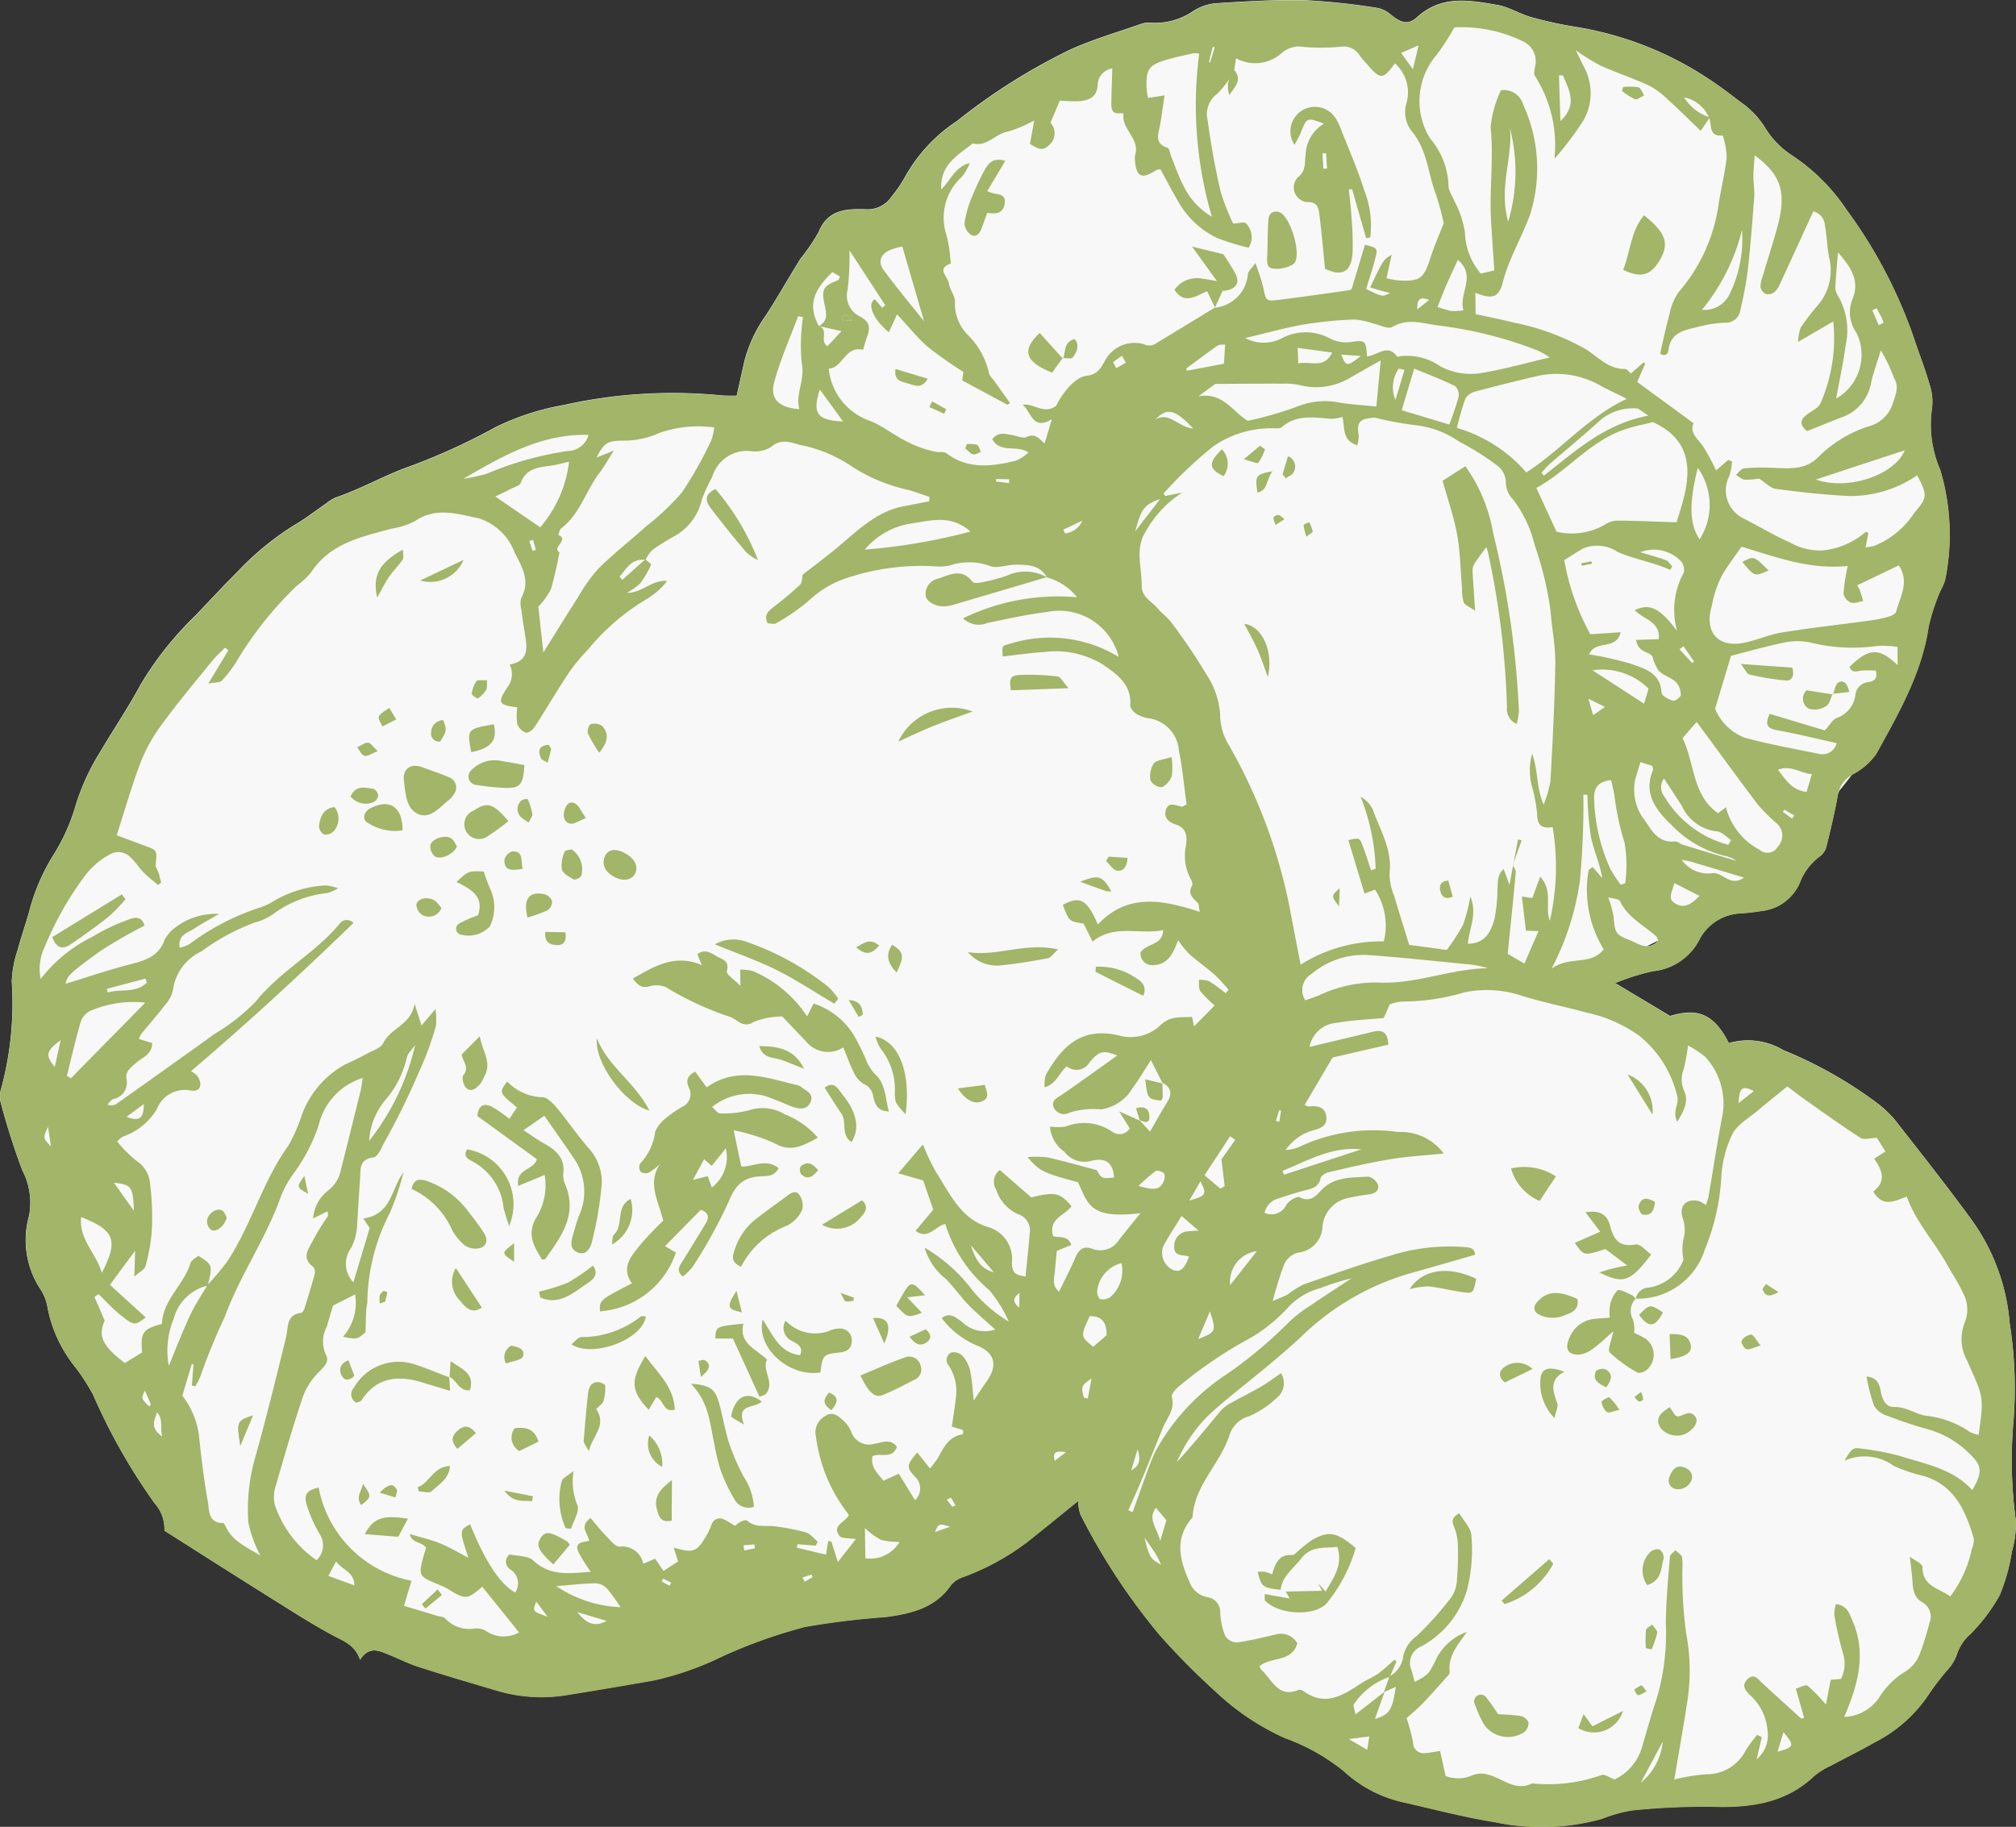 <svg xmlns="http://www.w3.org/2000/svg" width="118.061" height="107" viewBox="0 0 118.061 107">
  <rect x="0" y="0" width="118.061" height="107" fill="#333333" stroke="none"/>
  <g id="Group_1467" data-name="Group 1467" transform="translate(-196.557 -27.18)">
    <path id="Path_59203" data-name="Path 59203" d="M314.473,110.329a24.5,24.5,0,0,0-.23-5.648,12,12,0,0,0-2.376-6.258c-1.4-1.912-2.876-3.775-4.336-5.643a6.641,6.641,0,0,0-.952-.921,24.748,24.748,0,0,0-5.59-3.173,4.033,4.033,0,0,0-3.19-.411c-.881-1.756-1.881-2.065-3.433-1.588l-3.231-1.932a13.706,13.706,0,0,1,2.192-.694,3.458,3.458,0,0,0,2.792-1.942,2.858,2.858,0,0,1,2.369-1.447,11.9,11.9,0,0,0,1.212-.14,2.754,2.754,0,0,0,2.241-1.626,3.467,3.467,0,0,1,1.177-1.57,1.062,1.062,0,0,0,.375-.51c.253-1.021.5-2.044.684-3.078a1.522,1.522,0,0,1,.1-.263c.424-.51.745-.944.745-.944a3.891,3.891,0,0,0,1.409-1.217c1.3-2.363,2.665-4.706,3.065-7.453a11.749,11.749,0,0,1,.694-2.106,3.768,3.768,0,0,0,.265-.6,13.266,13.266,0,0,0-.286-6.485,6.641,6.641,0,0,1-.477-3.6,3.128,3.128,0,0,0-.156-1.424c-.217-.784-.516-1.547-.781-2.317a28.122,28.122,0,0,0-4.068-7.882,11.4,11.4,0,0,0-3.208-3.19,5.01,5.01,0,0,1-1.529-1.567,5.1,5.1,0,0,0-1.246-1.386c-.569-.413-1.118-.86-1.7-1.253a19.81,19.81,0,0,0-8.063-3.292,23.759,23.759,0,0,1-2.7-.582c-.674-.186-1.3-.595-1.976-.715-1.636-.286-3.287-.6-4.727.715-.531.482-.955.329-1.6-.207a1.61,1.61,0,0,0-.791-.35,40.689,40.689,0,0,0-4.186-.442c-1.73-.038-3.469.071-5.2.181a2.942,2.942,0,0,0-1.343.467,3.931,3.931,0,0,1-2.517.669,1.317,1.317,0,0,0-.541.079c-1.365.48-2.762.888-4.079,1.475a35.229,35.229,0,0,0-6.672,4.2,9.387,9.387,0,0,0-3.07,3.31,7.515,7.515,0,0,1-.753,1.1,1.689,1.689,0,0,1-1.508.768c-1.151-.038-2.251,0-2.79,1.348a11.288,11.288,0,0,1-1.052,1.542c-.687,1.1-1.32,2.228-2.024,3.313a8.241,8.241,0,0,0-1.266,2.7c-.143.646-.288,1.291-.449,2.016-.342-.008-.669.01-.99-.028a29.176,29.176,0,0,0-9.13.572,14.834,14.834,0,0,0-3.994,1.294,37.528,37.528,0,0,1-4.934,2.264c-1.529.526-2.917,1.35-4.441,1.861a2.546,2.546,0,0,0-.564.355c-.61.419-1.2.883-1.838,1.251a16.7,16.7,0,0,0-3.4,2.8c-.814.809-1.593,1.654-2.384,2.486a19.43,19.43,0,0,0-3.239,4.076c-.717,1.332-1.567,2.593-2.343,3.9A13.474,13.474,0,0,0,201,74.3a11.335,11.335,0,0,1-1.3,2.93,11.864,11.864,0,0,0-1.44,3.351c-.209.753-.475,1.488-.671,2.243a6.449,6.449,0,0,0-.345,1.848,19.151,19.151,0,0,1-.62,6.268,1.471,1.471,0,0,0-.041.763,41.515,41.515,0,0,0,1.276,4.017,4.1,4.1,0,0,1,.4,2.662,5.235,5.235,0,0,0,.636,4.267,2.757,2.757,0,0,1,.447,1.128,7.9,7.9,0,0,0,1.628,3.484A12.793,12.793,0,0,1,202,108.854a34.96,34.96,0,0,0,3.6,6.36,2.244,2.244,0,0,1,.585,1.618c2.034,1.289,4.025,2.563,6.029,3.816,1.281.8,2.552,1.628,3.882,2.34.61.327,1.251.541,1.547,1.409.487-.781,1.046-.564,1.59-.347.62.242,1.215.551,1.845.755,1.521.487,3.055.939,4.587,1.391a9.118,9.118,0,0,0,4.063.258q2.565-.41,5.128-.865a17.679,17.679,0,0,0,3.933-1.373,29.947,29.947,0,0,1,4.9-1.756,46.681,46.681,0,0,1,4.727-.577c1.478-.2,2.912-.518,3.839-1.886a1.618,1.618,0,0,1,.743-.47,14.515,14.515,0,0,0,3.665-2c.924-.73,1.835-1.478,3.024-2.437a3.118,3.118,0,0,0,.138.789,37.31,37.31,0,0,0,4.632,7.049,42.421,42.421,0,0,0,3.285,3.321,14.706,14.706,0,0,0,4.04,2.716,11.869,11.869,0,0,1,3.466,1.945,7.562,7.562,0,0,0,3.624,1.853c1.736.4,3.461.847,5.214,1.131a13.2,13.2,0,0,0,6.279-.194,8.336,8.336,0,0,1,1.815-.5,41,41,0,0,1,4.645-.209c2.223.069,4.288-.194,5.985-1.81a4.259,4.259,0,0,1,.942-.584c.847-.459,1.718-.878,2.552-1.358a8.316,8.316,0,0,0,3.27-2.933,15.679,15.679,0,0,1,1.092-1.4,2.6,2.6,0,0,0,.493-.852,2.643,2.643,0,0,1,.776-1.166,10.469,10.469,0,0,0,1.725-2.282,11.081,11.081,0,0,0,.715-2.565,6.087,6.087,0,0,0,.237-1.753A26.184,26.184,0,0,1,314.473,110.329ZM293,82.6c.393-.189.669-.332.669-.332A.905.905,0,0,1,293,82.6ZM306.877,46.08l-.1-.258.13.245Z" transform="translate(0.001 0)" fill="#f8f8f8"/>
    <g id="Group_1466" data-name="Group 1466" transform="translate(196.557 27.18)">
      <path id="Path_59204" data-name="Path 59204" d="M217.644,124.4c-.3-.868-.937-1.082-1.547-1.409-1.33-.712-2.6-1.536-3.882-2.34-2-1.253-3.994-2.527-6.029-3.816a2.244,2.244,0,0,0-.585-1.618,34.96,34.96,0,0,1-3.6-6.36,12.793,12.793,0,0,0-1.021-1.588,7.873,7.873,0,0,1-1.628-3.484,2.757,2.757,0,0,0-.447-1.128,5.235,5.235,0,0,1-.636-4.267,4.1,4.1,0,0,0-.4-2.662,41.515,41.515,0,0,1-1.276-4.017,1.444,1.444,0,0,1,.041-.763,19.151,19.151,0,0,0,.62-6.268,6.449,6.449,0,0,1,.345-1.848c.2-.755.462-1.491.669-2.243a11.944,11.944,0,0,1,1.442-3.351,11.335,11.335,0,0,0,1.3-2.93,13.474,13.474,0,0,1,1.445-3.109c.776-1.3,1.626-2.565,2.343-3.9a19.48,19.48,0,0,1,3.239-4.073c.791-.832,1.57-1.677,2.384-2.486a16.7,16.7,0,0,1,3.4-2.8c.641-.368,1.228-.832,1.838-1.251a2.546,2.546,0,0,1,.564-.355c1.524-.51,2.912-1.335,4.441-1.861a37.528,37.528,0,0,0,4.934-2.264,14.834,14.834,0,0,1,3.994-1.294,29.176,29.176,0,0,1,9.13-.572c.322.038.648.02.99.028.161-.725.306-1.371.449-2.016a8.241,8.241,0,0,1,1.266-2.7c.7-1.085,1.337-2.215,2.024-3.313a11.288,11.288,0,0,0,1.052-1.542c.539-1.345,1.639-1.386,2.79-1.348a1.689,1.689,0,0,0,1.508-.768,7.515,7.515,0,0,0,.753-1.1,9.387,9.387,0,0,1,3.07-3.31,35.229,35.229,0,0,1,6.672-4.2c1.317-.587,2.713-1,4.079-1.475a1.317,1.317,0,0,1,.541-.079,3.931,3.931,0,0,0,2.517-.669,2.942,2.942,0,0,1,1.343-.467c1.733-.11,3.471-.22,5.2-.181a40.689,40.689,0,0,1,4.186.442,1.61,1.61,0,0,1,.791.35c.643.536,1.067.689,1.6.207,1.439-1.314,3.091-1,4.727-.715.679.12,1.3.531,1.976.715a23.759,23.759,0,0,0,2.7.582,19.81,19.81,0,0,1,8.063,3.292c.584.393,1.133.84,1.7,1.253a5.1,5.1,0,0,1,1.246,1.386,5.01,5.01,0,0,0,1.529,1.567,11.4,11.4,0,0,1,3.208,3.19,28.122,28.122,0,0,1,4.068,7.882c.265.771.564,1.534.781,2.317a3.128,3.128,0,0,1,.156,1.424,6.641,6.641,0,0,0,.477,3.6,13.266,13.266,0,0,1,.286,6.485,3.768,3.768,0,0,1-.265.6,11.749,11.749,0,0,0-.694,2.106c-.4,2.746-1.769,5.089-3.065,7.453a3.891,3.891,0,0,1-1.409,1.217,1.64,1.64,0,0,0-.85,1.207c-.184,1.034-.431,2.057-.684,3.078a1.062,1.062,0,0,1-.375.51,3.467,3.467,0,0,0-1.177,1.57,2.754,2.754,0,0,1-2.241,1.626,11.9,11.9,0,0,1-1.212.14,2.858,2.858,0,0,0-2.369,1.447,3.458,3.458,0,0,1-2.792,1.942,13.706,13.706,0,0,0-2.192.694l3.231,1.932c1.552-.477,2.552-.168,3.433,1.588a4.033,4.033,0,0,1,3.19.411,24.748,24.748,0,0,1,5.59,3.173,6.641,6.641,0,0,1,.952.921c1.46,1.868,2.933,3.731,4.336,5.643a12,12,0,0,1,2.376,6.258,24.5,24.5,0,0,1,.23,5.648,26.184,26.184,0,0,0,.135,5.965,6.087,6.087,0,0,1-.237,1.753,10.959,10.959,0,0,1-.717,2.565,10.377,10.377,0,0,1-1.723,2.282,2.643,2.643,0,0,0-.776,1.166,2.6,2.6,0,0,1-.493.852,15.679,15.679,0,0,0-1.092,1.4,8.316,8.316,0,0,1-3.27,2.933c-.835.48-1.7.9-2.552,1.358a4.259,4.259,0,0,0-.942.584c-1.7,1.616-3.762,1.878-5.985,1.81a41.6,41.6,0,0,0-4.645.209,8.336,8.336,0,0,0-1.815.5,13.2,13.2,0,0,1-6.279.194c-1.753-.283-3.479-.732-5.214-1.131a7.562,7.562,0,0,1-3.624-1.853,11.889,11.889,0,0,0-3.463-1.945,14.681,14.681,0,0,1-4.043-2.716,42.836,42.836,0,0,1-3.285-3.318,37.411,37.411,0,0,1-4.632-7.052,3.118,3.118,0,0,1-.138-.789c-1.189.96-2.1,1.707-3.024,2.437a14.515,14.515,0,0,1-3.665,2,1.618,1.618,0,0,0-.743.47c-.927,1.368-2.361,1.685-3.839,1.886a46.681,46.681,0,0,0-4.727.577,29.947,29.947,0,0,0-4.9,1.756,17.679,17.679,0,0,1-3.933,1.373q-2.561.456-5.128.865a9.118,9.118,0,0,1-4.063-.258c-1.531-.452-3.065-.9-4.587-1.391-.63-.2-1.225-.513-1.845-.755C218.691,123.834,218.132,123.617,217.644,124.4Zm60,1.863-.567,1.6c.86-.268,1.011-.5,1.225-1.886l-.7.314.324-.919a1.6,1.6,0,0,0,.819-1.243,1.984,1.984,0,0,1,.794-1.138,19.522,19.522,0,0,0,2.044-2.3,2.086,2.086,0,0,0,.3-1.054,17.086,17.086,0,0,0,.049-1.981,3.069,3.069,0,0,0-.212-1.029c-.128-.311-.191-.544.294-.814.25.439.692.865.71,1.3a9.571,9.571,0,0,1-.248,3.167,5.493,5.493,0,0,1-2.734,3.354,1.037,1.037,0,0,0-.518,1.381c.061.227.12.454.181.681.8-.431.794-.434,1.184-1.184a3.19,3.19,0,0,1,1.881-1.751c-.613.835-1.123,1.475-1.016,2.343a.307.307,0,0,1-.084.2c-.49.549-.972,1.105-1.485,1.633-.352.365-.748.689-.957.878a11.424,11.424,0,0,1,.38,1.411.619.619,0,0,0,.732.633c.25-.013.5-.069.852-.122l.322,1.47a2.083,2.083,0,0,0,1.6-.059,1.438,1.438,0,0,1,.916-.015c.85.225,1.585,1,2.575.493.026-.013.071.018.107.023a9.268,9.268,0,0,0,3.943-.505c.174-.066.457.151.758.263a3.046,3.046,0,0,0,1.641-2.029c.266-.891.51-1.789.809-2.667a13.409,13.409,0,0,0,.551-4.375c0-1.325.133-2.649.235-3.971.01-.138.209-.258.322-.385.138.138.37.265.391.421.056.393,0,.8.018,1.2a24,24,0,0,0,.232,3.3,11.7,11.7,0,0,1,.036,4.066c-.222,1.447-.48,2.889-.74,4.436a11.969,11.969,0,0,1,1.84-.3,2.557,2.557,0,0,0,2.346-1.409,9.014,9.014,0,0,1,.661-.9l.276.13-.3,1.3a1.827,1.827,0,0,0,.633-1.7,3.085,3.085,0,0,0-.929-1.97c-.3-.291-.659-.613-.242-1.021.391-.388.643.026.911.271.743.687,1.5,1.363,2.243,2.044l.163-.059-.485-1.7c.245-.069.577-.26.692-.171a9.6,9.6,0,0,1,1.069,1.1l.283-1.447.6-.054a1.981,1.981,0,0,0,.117-1.5,19.54,19.54,0,0,1-.51-2.266,1.934,1.934,0,0,1,.1-.615c.63.066.763.51.939.909.881,1.963.345,3.828-.459,5.7a2.592,2.592,0,0,0,2.014-1.087,4.767,4.767,0,0,1,1.445-1.5,2.1,2.1,0,0,0,.975-1.123,17.429,17.429,0,0,0,.562-1.807.946.946,0,0,0-.385-1.177c-.564-.314-.582-.8-.618-1.322-.028-.4-.084-.794-.148-1.376.306.237.738.419.738.6-.008,1.154.967,1.243,1.628,1.733a6.862,6.862,0,0,0,1.261-2.772,1.2,1.2,0,0,0,.115-.633c-.482-1.639-1.143-3.142-3-3.67a8.735,8.735,0,0,1-1.685-.574,2.907,2.907,0,0,0-2.892-.3c.444-.72.5-.784.965-.712a15.091,15.091,0,0,1,2.279.431c1.5.475,3.109.743,4.25,2.006.62-1.087.574-1.439-.2-2.175a5.572,5.572,0,0,0-2.371-1.383,25.551,25.551,0,0,1-2.43-.807,1.355,1.355,0,0,1-.75-.572,11.033,11.033,0,0,1-.447-1.72c.618.061.75.416.829.842.084.459.281.962.789.944.748-.028,1.322.48,2,.528a5.613,5.613,0,0,1,2.458.947,2.231,2.231,0,0,0,.493.156c.3-2.177.3-2.177-.541-4.035-.046-.1-.082-.207-.13-.306a2.577,2.577,0,0,1-.133-2.259,2.05,2.05,0,0,0-.117-1.723c-.26-.572-.62-1.095-.924-1.646-.738-1.337-1.82-2.471-2.363-3.984-.653.217-1.373.7-1.965-.3.8-.595.51-1.274.056-1.922l.653-.421-.49-.8c-.4.008-.766.13-.97,0-1.115-.72-2.195-1.5-3.28-2.264-.383-.271-.753-.562-1-.748-.641.521-1.187.949-1.713,1.4s-1.233.832-1.516,1.411a6.714,6.714,0,0,0-.648,2.672,13.211,13.211,0,0,1-.965,4.1,4.11,4.11,0,0,1-4.056,2.846l.018.033a.792.792,0,0,1,.763-.679,2.594,2.594,0,0,0,2.034-1.626,3.1,3.1,0,0,1,0-1.207,2.112,2.112,0,0,0-.059-1.286c-.212-.707.281-1.138,1-.937a1.754,1.754,0,0,1,.378.23c.066-.225.123-.36.148-.5.281-1.639.528-3.285.842-4.916a4.047,4.047,0,0,0-1.041-3.282,6.734,6.734,0,0,0-1-.658,12.84,12.84,0,0,1-.248,1.381,1.617,1.617,0,0,0,.015,1.271c.309.656-.056,1.246-.4,1.815a1.032,1.032,0,0,1-.107-.59c.031-.294.186-.607.117-.868a6.456,6.456,0,0,0-2.21-3.558,8.169,8.169,0,0,0-3.019-1.355c-1.327-.357-2.677-.628-3.984-1.039a6.4,6.4,0,0,0-3.285-.161,12.835,12.835,0,0,1-3.614.531,2.6,2.6,0,0,0-.733.163l-.352.8c-.937.092-1.833.117-2.7.278a1.751,1.751,0,0,0-1.649,1.419c1.281-.306,2.5-.6,3.726-.893.533-.128.863.02.888.758l-3.264.755L272.958,91.9c.112.043.181.094.242.087.485-.051.944,0,1.026.579s-.365.715-.832.837a2.945,2.945,0,0,0-1.547,1.131,2.127,2.127,0,0,0,.84-.2,10.194,10.194,0,0,1,5.75-.85,3.116,3.116,0,0,1,2.665,1.258c-1.087.112-2.118.171-3.134.337-1.2.2-2.391.48-3.581.753-.186.043-.457.2-.49.352-.122.569-.559.623-.993.738-.5.133-1,.288-1.488.459a1.085,1.085,0,0,0-.8.842.974.974,0,0,0,1.274-.475c.135-.232.618-.521.771-.442.592.3.919-.028,1.243-.383.766-.837,1.8-.763,2.785-.824a.784.784,0,0,1,.572.493c.077.329-.2.505-.546.546a12.056,12.056,0,0,0-1.207.209,1.879,1.879,0,0,0-1.5,1.626,1.6,1.6,0,0,1-1.445,1.577,1.238,1.238,0,0,0-.789.656,19.228,19.228,0,0,0-.681,2.18c.439-.194.664-.271.863-.385a6.085,6.085,0,0,1,.937-.587c1.679-.587,3.359-1.187,5.066-1.682a11.474,11.474,0,0,1,4.278-.516c.337.033.681.02.7.457-1.212.347-2.4.7-3.6,1.029a15.251,15.251,0,0,0-6.577,3.767c-.618.584-1.274,1.133-1.924,1.682-1.192,1-2.443,1.93-3.573,2.991a8.689,8.689,0,0,0-1.787,2.67c.906-.97,1.73-2,2.575-3.007a2.14,2.14,0,0,1,.6-.454c.574-.324,1.166-.61,1.736-.942.393-.227.761-.505,1.189-.8a1.1,1.1,0,0,1-.222,1.422,5.722,5.722,0,0,1-1.646,1.1,1.654,1.654,0,0,0-1.146,1.09c-.533,1.692-2.052,2.933-2.164,4.8,0,.061-.082.117-.125.174-.939,1.2-.61,2.412-.059,3.632a1.372,1.372,0,0,0,1.036.9.879.879,0,0,1,.766.937,3.951,3.951,0,0,0,.3,1.343.826.826,0,0,0,.681.373c.753-.1,1.493-.286,2.236-.457a1.106,1.106,0,0,1,1.3.513c-.337,1.143-1.567.758-2.226,1.348a1.018,1.018,0,0,0,.125.207c.628.572.975,1.672,2.187,1.166.077-.031.225.038.309.1,1.258.888,2.287.214,3.323-.47.337-.222.725-.373,1.054-.607a11.615,11.615,0,0,0,.914-.794l.115.115-.383.891a4.112,4.112,0,0,0-2.1,1.6c-.071.094.038.322.082.607ZM244.512,46.284c.613.2.01.847.5,1.177l.824-.883-1.33-.3c.554-.291.452-.74.345-1.233-.2-.939-.089-1.113.781-1.45.051-.02.069-.12.12-.214l-.449-.263C244.106,44.268,243.895,45.12,244.512,46.284Zm52.131-12.208a2.011,2.011,0,0,0-1.457-1.192,2.663,2.663,0,0,0,1.5,1.169l-.531.791c-.674-.648-1.271-1.243-1.9-1.807a4.734,4.734,0,0,0-1.113-.837c-.939-.436-1.924-.763-2.871-1.184a13.657,13.657,0,0,1-1.434-.893c.24.493.365.755.5,1.016a3.215,3.215,0,0,1-.054,3.1,18.7,18.7,0,0,1-1.692,2.238,7.565,7.565,0,0,0-1.138-4.839c-.082-.115-.036-.337-.013-.5a1.288,1.288,0,0,0-.73-1.554,8.214,8.214,0,0,0-3.982-.8,15.1,15.1,0,0,1-1.018,1.585,4.155,4.155,0,0,0-.4,4.926,4.444,4.444,0,0,1,1.072,2.726c-.02.3.225.615.339.926a5.608,5.608,0,0,1,.628,1.871,3.881,3.881,0,0,0,.926,2.389l.791-.189c-.064-.949-.123-1.866-.184-2.785-.122-1.861.163-3.721-.031-5.595a6.339,6.339,0,0,1,.607-2.172,1.179,1.179,0,0,1,1.307.863,8.93,8.93,0,0,1,.4,6.406c-.482,1.345-1.246,2.58-1.608,4-.227.893-.638.985-1.6.592l.015,1.251c.768.171,1.491.309,2.2.49a14.121,14.121,0,0,1,4.262,1.57c.727.467,1.325,1.169,2.3,1.156.107,0,.217.168.332.263l.738-.651.1.077-.47,1.069,3.3,2.417c-.245.554.235.9.551,1.345a12.312,12.312,0,0,1,.768,1.419l.717-.618.219.1a3.517,3.517,0,0,1-.168.863,1.825,1.825,0,0,0,.837,2.466c.914.465,1.794,1,2.728,1.414a3.559,3.559,0,0,0,1.886.462,4.509,4.509,0,0,0,2.524-1.067c.023-.023.112.02.179.036l-.168.858c.235-.043.383-.061.523-.1a5.055,5.055,0,0,0,2.353-1.958c.748-.863.763-1,.146-2.169a6.886,6.886,0,0,1-3.974,1.212c-1.44-.064-2.874-.232-4.3-.416-.314-.041-.59-.352-.98-.6a5.273,5.273,0,0,1-.85.061c-.171-.013-.332-.181-.5-.281.151-.133.288-.362.452-.38a10.674,10.674,0,0,1,1.539-.041c1,.031,2.037.189,2.83-.63a7.363,7.363,0,0,1,2.912-1.784,2.022,2.022,0,0,0,1.429-1.3c.145-.508.424-.967.084-1.557A8.995,8.995,0,0,0,306.7,47.7c-.227.755-.457,1.35-.579,1.965a2.615,2.615,0,0,1-1.769,1.978c-.646.258-1.294.518-1.97.786-.4-.316-.462-.625-.015-.965.286-.217.7-.393.812-.684a9.526,9.526,0,0,0,.738-4.775l-2.057,1.2a2.745,2.745,0,0,1,.151-.84,14.13,14.13,0,0,1,.942-1.238,3.124,3.124,0,0,0,.74-2.792c-.143-.643-.143-1.314-.266-1.963a.9.9,0,0,0-.679-.812c-.674,1.47-1.32,2.884-1.973,4.293a1.144,1.144,0,0,1-.319.447.612.612,0,0,1-.487.1.582.582,0,0,1-.314-.4,1.788,1.788,0,0,1,.13-.646c.283-.962.6-1.917.86-2.884.544-2.016.242-3.024-1.33-4.193-.031.475-.074.85-.077,1.225,0,.406.079.814.049,1.217-.107,1.44-.219,2.879-.38,4.313a21.288,21.288,0,0,1-.429,2.289.856.856,0,0,1-.932.758,7.755,7.755,0,0,0-1.644.271c-.758.176-1.526.332-1.639,1.35-.036.329-.322.327-.485.186.191-.822.339-1.562.544-2.284a3.392,3.392,0,0,1,.528-1.3,9.991,9.991,0,0,0,2.356-5.181c.14-.914.373-1.815.47-2.731a4.571,4.571,0,0,0-.232-1.276C296.595,35.207,296.827,34.487,296.643,34.076Zm-27.782-2.8a5.812,5.812,0,0,1-1.021,1.4,1.485,1.485,0,0,0-.561,1.559c.191,1.388.436,2.774.753,4.14a12.326,12.326,0,0,0,.743,1.9c.37-.018.658-.112.735-.023a1.138,1.138,0,0,1,.166,1.437,14.2,14.2,0,0,1-1.861-.577,5.226,5.226,0,0,1-2.3-2.2c-.352-.6-.669-1.22-1-1.817a.775.775,0,0,0-.245.051c-.852.549-1.169.406-1.246-.569a.959.959,0,0,1,.013-.332c.288-.952-.83-1.5-.681-2.412a.873.873,0,0,0-.194-.023c-.516.069-.526-.283-.521-.63.01-.646.036-1.289.056-1.991a1,1,0,0,0-.86.975c-.036.681-.477.881-1.021.939a8.581,8.581,0,0,1-1.192-.033l-.551,1.3a.9.9,0,0,1-.1,1.325c-.416.411-.712.12-1.1-.084l.25-1.376a7.561,7.561,0,0,1-1.567.659c-.722.123-1.2.906-2.024.684-.878.689-1.942,1.248-1.853,2.7.559-.551.827-1.353,1.669-1.542a3,3,0,0,1-.482.817,3.231,3.231,0,0,0-.9,3.341,7.262,7.262,0,0,1,.242,1.422c.015.107.041.3.01.309-.84.294-.145.768-.1,1.126.043.393.411.791.36,1.146a2.618,2.618,0,0,0,.829,1.973,4.5,4.5,0,0,1,1.154,2.111c.02.194.222.37.35.549.293.419.595.832.893,1.248l-.143.112-2.654-1.427.066-.5a24.436,24.436,0,0,1-2.083-1.468c-.628-.549-1.154-1.215-1.8-1.9l-.482,1.046c-.9-.745-1.309-1.662-.814-1.932l.419.493.189-.138-2.1-3.226a16.179,16.179,0,0,1-.107,2.315,1.351,1.351,0,0,0,.733,1.57c.584.306.592.674.406,1.182-.089.24-.151.49-.232.761-1.082-.237-1.166,1.057-2.014,1.108a3.614,3.614,0,0,0,2.384,3.045c.748.286,1.394.824,2.118,1.184a6.309,6.309,0,0,0,1.822.651c.191.028.4-.059.62.107,1.256.932,2.644.738,4.028.4a2.708,2.708,0,0,0,.73-.477c-.679-.467-1.649.066-2.126-.778.345-.444.753-.311,1.149-.248.288.048.638.219.858.117.465-.222.717.048,1.057.388l.429-1.429c-1.164.7-1.2-.467-1.723-.847.674-.107,1.253.6,1.973.061.4-.8,1.12-1.682,1.769-1.753s.852-.457,1.105-.916a1.965,1.965,0,0,1,2.246-.944.724.724,0,0,0,.778-.071c1.131-.687,2.261-1.373,3.4-2.072l-.013.013a2.153,2.153,0,0,0,1.942-1.955c.023-.2.242-.37.449-.669.189.592.362,1.008.454,1.445.163.776.148.809.9.717,1.391-.168,2.777-.373,4.165-.569a.228.228,0,0,0,.115-.082l.773-2.575c.7.174.753.2.625.717-.156.641-.37,1.263-.554,1.873.96.47.96.47,1.394.23-.189-.048-.367-.089-.546-.138-.2-.056-.4-.12-.613-.184.773-1.626.773-1.626,1.258-1.914l-.3,1.376a5.6,5.6,0,0,0,.684.128c1.286.069,1.5-.1,1.894-1.34.209-.653.49-1.281.773-2.011a15.3,15.3,0,0,0-.459-1.692c-.465-1.223-.5-2.6-1.4-3.675a1.819,1.819,0,0,1-.322-1.674,2.27,2.27,0,0,0-.679-2.323c-.689.962-.85.967-1.611.071a5.752,5.752,0,0,1-.434-.505,1.1,1.1,0,0,0-1.12-.541,11.817,11.817,0,0,1-2.208.01,1.5,1.5,0,0,0-1.253.362,2.33,2.33,0,0,1-2.677.306l-.107.7ZM285.15,77.841c.061.148.184.3.171.439-.138,1.544-.3,3.086-.47,4.77l.978.567.824-1.9-.735-.026-.237-2,.613.089.459-1.251c.786.863.248,1.8.567,2.58a14.13,14.13,0,0,0,.163-5.485c-.607.1-.9-.079-.906-.738a8.93,8.93,0,0,0-.332-1.743,3.684,3.684,0,0,1,.036-1.82c.373,1.041.235,1.981.674,2.984a6.959,6.959,0,0,0,.4-1.378c.125-2.289.25-4.584.283-6.878.015-1.029-.2-2.06-.278-3.091a19.748,19.748,0,0,0-.927-3.846,7.142,7.142,0,0,0-1.266-2.677,1.466,1.466,0,0,1-.426-1.08,1.275,1.275,0,0,0-.5-.909,16.272,16.272,0,0,0-2.254-1.414,5.53,5.53,0,0,0-2.458-.939,21.2,21.2,0,0,1-2.481-.454,1.643,1.643,0,0,0-.222.026c-.676.071-.822.3-.7,1.021a1.849,1.849,0,0,1-.084.567c-.9-.265-.722-1.029-.865-1.654a2.915,2.915,0,0,1-.6.11c-1.021-.059-2.06-.291-2.953.485-.115.1-.36.066-.544.066a6.018,6.018,0,0,0-3.461,1.052,24.743,24.743,0,0,0-2.925,2.774l.1.143,1-.2a6.393,6.393,0,0,0-2.164,2.317c-.612,1-.2,2.093-.212,3.147-.01.656.584.906.932,1.317.263.309.61.554.845.883a34.42,34.42,0,0,1,2.034,3.025A4.757,4.757,0,0,1,268.009,69a3.427,3.427,0,0,0,.536,1.858,31.619,31.619,0,0,1,3.522,9.4c.209,1.115.426,2.231.656,3.425a8.8,8.8,0,0,1,4.872-1.363,3.834,3.834,0,0,0-.516-3.035l-.613.235-.944-3.129c.635-.148.648-.153.824.3.184.48.337.972.5,1.46l.271-.084a12.322,12.322,0,0,0-.881-4.214,1.659,1.659,0,0,1,.71.735c.434,1.22,1.159,2.361.983,3.765a3.466,3.466,0,0,0,.273,1.294c.266.914.554,1.817.878,2.874l2.2.3a11.66,11.66,0,0,0,.957-1.48,10.366,10.366,0,0,0,.429-1.654c.429,1.067-.089,1.9-.146,2.767,1,0,1.343-.692,1.547-1.406a9.266,9.266,0,0,0,.184-1.756c.033-.413-.038-.858.365-1.21l.339.921.22-1.172ZM264.625,90.595l.026.048-.694-1.373c-.429.661-.725,1.179-1.08,1.651a2.583,2.583,0,0,1-1.848,1.24,4.564,4.564,0,0,0-1.833.186.658.658,0,0,1-.942-.329c-.14-.4.232-.544.516-.738,1.059-.727,2.1-1.483,3.221-2.282-.817-.288-1.018-.319-1.623.4a.888.888,0,0,1-1.337.24c-.472.388-.592,1.016-1.3,1.228a2.128,2.128,0,0,1,.069-.725c.85-1.475,1.942-2.869,4.275-2.312a2.557,2.557,0,0,0,2.358-.523c.646-.671,1.258-.51,1.935-.567l.11.564,1.212-1.233a6.891,6.891,0,0,1-.832-.827c-.117-.158-.069-.439-.094-.664a1.535,1.535,0,0,1,.595.066,10.42,10.42,0,0,1,.975.71l.171-.2a9.92,9.92,0,0,0-.781-.852c-.5-.442-1.052-.824-1.547-1.271a5.347,5.347,0,0,1-.623-.784c-.253.607-.493,1.417-1.442,1.46a.682.682,0,0,1-.761-.75c.393-.554,1.289-.4,1.327-1.3-1.414.283-2.866-.368-4.14.671-.2-.411-.365-.735-.526-1.057-.845-.123-.845-.123-1.215-1.092,1-.546,1.427-.316,2.052,1.149,1.73-1.848,3.785-1.452,5.965-.74-.056-.271-.038-.442-.115-.523-.276-.288-.61-.523-.334-1.006.054-.094-.018-.3-.092-.421a2.864,2.864,0,0,1-.258-1.95c.069-.574.013-1.026-.63-1.228-.385-.12-.687-.4-.556-.829.166-.539.592-.255.937-.207.054.008.115-.048.281-.125-.143-1.041-.237-2.113-.452-3.16a2.057,2.057,0,0,0-1.764-1.889,1.808,1.808,0,0,1-.73-.263c-.163-.107-.362-.339-.352-.5.074-1.246-.786-1.827-1.646-2.409a5.31,5.31,0,0,0-3.418-.707c-.8.046-1.605.171-2.407.26-.043-.618-.046-.625.35-.72a7.741,7.741,0,0,1,6.442.745,3.589,3.589,0,0,0-4.2-2.631c-1.174.138-2.333.408-3.494.643a1.292,1.292,0,0,1-1.417-.276,12.718,12.718,0,0,1,6.677-1.23,3.461,3.461,0,0,0-1.784-1.169l.01,0c-.408-.738-1.131-.733-1.827-.738-.516,0-1.115.25-1.531.064a3.58,3.58,0,0,0-2.343-.015,2.815,2.815,0,0,1-.773.051,13.675,13.675,0,0,0-5.038.615,5.966,5.966,0,0,0-2.455,1.414,12.2,12.2,0,0,1-1.886,1.3c-.125.079-.345.005-.5,0-.232-.505.064-.725.365-.965a19.965,19.965,0,0,0,1.529-1.286c.143-.138.125-.442.161-.592.687-.536,1.388-1.059,2.06-1.618,1.156-.962,2.228-2.06,3.788-2.379.518-.1,1.039-.2,1.559-.3l.023-.26c-.4-.135-.8-.278-1.2-.4a9.944,9.944,0,0,1-3.456-1.452,8.149,8.149,0,0,0-2.963-1.2c-.559-.166-1.095-.36-1.664.125a1.716,1.716,0,0,1-1.149.248,2.121,2.121,0,0,0-2.3,1.519,9.766,9.766,0,0,0-.6,1.3,3.278,3.278,0,0,1-1.608,2.157,12.514,12.514,0,0,0-1.314.829,2.165,2.165,0,0,0-.378.562c-.822-.1-1.118.513-1.521.985l.156.191,1.348-1.207c.12.1.36.271.342.309a5.532,5.532,0,0,1-.651,1.11,3.505,3.505,0,0,1-.768.539c.883.026,1.463-.773,2.358-.694a4.275,4.275,0,0,1-1.235,1.087,13.041,13.041,0,0,0-3.423,2.961,10,10,0,0,0-1.184,1.46c-.669,1.011-1.279,2.06-1.937,3.076-.1.156-.393.345-.508.3a.882.882,0,0,1-.493-.516,3.7,3.7,0,0,1,.005-.965c-1.1-.133-1.187-.268-.579-1.174A1.249,1.249,0,0,0,226.4,66.1c1.064-.181,1.041-.875.924-1.618-.084-.546-.174-1.095-.242-1.644a1.183,1.183,0,0,1,.005-.648c.546-.98.028-1.83-.38-2.619a3.326,3.326,0,0,0-2.093-2.027c-1.238-.253-2.514-.692-3.752.156a4.486,4.486,0,0,1-1.368.444c-1.794.482-3.629.865-4.747,2.6a5.1,5.1,0,0,1-.814.75,21.281,21.281,0,0,0-3.522,4.421,6.772,6.772,0,0,1-.875,1.141c-.1.112-.36.082-.781.161l1.179-1.95-.2-.151c-.25.255-.523.49-.745.766-.98,1.21-1.981,2.4-2.9,3.655a9.8,9.8,0,0,0-1.263,2.21c-.541,1.4-.949,2.859-1.437,4.357.549.2,1.1.413,1.649.613.733.268.722.263.635,1.11-.015.151.115.314.168.475.059.186.1.378.156.564l-.186.153c-.286-.248-.584-.477-.847-.743s-.452-.59-.722-.835A.991.991,0,0,0,203,77.218a4.511,4.511,0,0,0-1.465,1.256,18.974,18.974,0,0,0-2.384,4.222,2.975,2.975,0,0,0-.214,1.825,8.681,8.681,0,0,1,3.037-2.476,11.822,11.822,0,0,1,2.1-1c.373-.151.8-.212.942.352a28.072,28.072,0,0,0-2.6,1.5c-1.861,1.345-1.9,1.442-2.027,1.907,1.223-.373,2.509-.814,3.826-1.151.86-.219,1.626-.465,1.968-1.394a2.161,2.161,0,0,1,.467-.613,3.909,3.909,0,0,1,2.739-.937c-.582.339-1.026.572-1.44.852-.378.258-1,.347-.868,1.131a2.444,2.444,0,0,0,.561-.207,14.1,14.1,0,0,1,4.117-2.141,3.293,3.293,0,0,0,.8-.373,6.737,6.737,0,0,1,3.05-.932,3.309,3.309,0,0,1,.75.168,3.286,3.286,0,0,1-.6.276,6.488,6.488,0,0,0-3.18,1.217,3.3,3.3,0,0,1-1.1.513,12.5,12.5,0,0,0-3.114,1.685,2.926,2.926,0,0,0-1.679,2.264,1.912,1.912,0,0,1-.457.875c-.449.587-.942,1.141-1.409,1.715a1.207,1.207,0,0,0-.123.288l.776.232c-.018.674-.554.822-.9,1.126-.306.268-.681.493-.607.985a.977.977,0,0,1-.768,1.169c-.138.048-.235.212-.352.322a.576.576,0,0,0,.544-.046c1.9-1.35,3.811-2.7,5.7-4.068a11.853,11.853,0,0,0,2.44-1.912c1.406-1.769,3.451-2.813,4.885-4.525a.529.529,0,0,1,.842-.084c-3.1,3-6.207,5.87-9.515,8.68a1.672,1.672,0,0,1,.357.265c.365.5.186.98-.373.868a1.756,1.756,0,0,0-1.983,1.09,3.735,3.735,0,0,1-1.981,1.608,2.1,2.1,0,0,0-.345.281,7.028,7.028,0,0,0,1.151,1.154,1.739,1.739,0,0,1,.778,1.35,15.351,15.351,0,0,1,.1,2.762,10.727,10.727,0,0,1-.373,2.055c-.043.176-.309.3-.651.6l.051-1.519-1.48,2,2.1,1.912c-.651.477-.669.5-1.485-.148-.459-.365-.855-.812-1.279-1.22l-.24.168.6,1.386c-.406.9-.14,1.478,1.179,2.486l1.011-.623c-.1-1.169.023-1.36,1.164-1.674.043-1.409,1.286-2.279,1.669-3.563.054-.176.309-.294.459-.426.845.544.845.544.551,1.748a2.679,2.679,0,0,0-1.993,1.95,4.861,4.861,0,0,0-.286,2.751c.368-.883.766-1.924,1.233-2.933.288-.625.681-1.2,1.026-1.8a15.493,15.493,0,0,0,1.128-1.332c1.442-2.149,2.09-4.719,3.614-6.833a9.382,9.382,0,0,0,.725-1.611,5.551,5.551,0,0,1,2.537-3.111c.47-.217.937-.444,1.394-.689.319-.174.771-.314.9-.592.424-.9,1.626-1.044,1.835-2.31l.406,1.274.824-.967a6.081,6.081,0,0,1,.031.952,17.555,17.555,0,0,1-.983,2.693,43.977,43.977,0,0,1-2.106,4.275c-.135.3-.352.745-.574.773-.891.11-.748.753-.791,1.3-.069.883-.112,1.766-.171,2.649a3.23,3.23,0,0,1-.347,1.348,1.556,1.556,0,0,0,.128,2.019l.957-3.18-.38-.556c1.685-.235,1.636-1.766,2.356-2.708a15.151,15.151,0,0,1-.8,2.386,11.671,11.671,0,0,0-1.314,5.13c.008.181-.056.362-.066.546-.02.4-.028.807-.043,1.309-.505.429-.508.426-1.317.263a3,3,0,0,0,.707-2.478l-1.292.651q-.188.636-.383,1.276a1.817,1.817,0,0,0-.038,1.59c.242.424-.1.707-.406,1.026a3.984,3.984,0,0,0-.924,1.411c-.579,1.713-1.085,3.456-1.585,5.2a2.1,2.1,0,0,0-.079,1.156,6.431,6.431,0,0,0,2.453,3.259,1.206,1.206,0,0,0,.191-1.519,7.851,7.851,0,0,1-.771-1.723c-.191-.607.031-.87.7-1.013a6.853,6.853,0,0,0,5.439,5.457l-.444,1.468c.679.2,1.309.393,1.94.584.163.048.391.048.48.161a1.909,1.909,0,0,0,1.707.584,1.145,1.145,0,0,1,.623.107,1.844,1.844,0,0,0,1.991.123l-2.152-2.675c-.906.761-.972.763-2,.14a3.434,3.434,0,0,0-.5-.245c-1.258-.516-1.261-.518-.916-1.771.049-.168.1-.334.125-.411-.265-.378-.822-.232-.957-.8.681.2,1.248.329,1.776.546.562.23,1.087.546,1.659.84-.533-1.608-.533-1.608.1-1.963q1.321,3.281,2.639,4a.957.957,0,0,0-.286-1.353.528.528,0,0,1-.036-.881c.459.107,1.069.071,1.376.357,1,.937,2.1.755,3.374.664a9.069,9.069,0,0,1-.735-1.179c-.242-.59.327-.546.633-.636-.066-.454-.6-.827.082-1.337.3.347.577.71.9,1.034.248.253.551.656.817.646a1.241,1.241,0,0,1,1.373,1l.7-.294.485.715.858-.556-.26-.807c1.2.339,1.368.265,2-.852a5.119,5.119,0,0,0,.22-.5.5.5,0,0,1,.722-.3c.227.1.434.248.651.373.24-.225.6-.4.715-.3.49.434,1.054.255,1.59.329a12.174,12.174,0,0,1,1.843.357c.263.077.465.357.694.544l-.12.23-1.069-.082-.038.2,1.71.411.135-.791.179.013.38,1.212,1.054-1.345c-.4-.071-.84-.018-.965-.194-.464-.641.406-.8.556-1.233a9.271,9.271,0,0,1-1.922-4.561,1.089,1.089,0,0,1,.539-1.223c.533-.332.835.094,1.156.352a2.156,2.156,0,0,1,.4.653,1.09,1.09,0,0,0,1.314.623c.439-.056.934-.339,1.33.171-.263.773-.98.324-1.434.561-.12.643.306,1,.643,1.432l.9-.411.952,1.554a.95.95,0,0,0-.033-1.411c-.5-.533-.429-.687.161-1.386l.748.934a6.286,6.286,0,0,0,.47-.623c.339-.618.643-1.268,1.462-1.376a1.887,1.887,0,0,0,.005-.25l-.656-.2c.087-.618.174-1.143.23-1.672a2.734,2.734,0,0,0-.416-1.909.485.485,0,0,1,.156-.761.714.714,0,0,1,.638.184,1.926,1.926,0,0,1,.457.863c.125.607.158,1.235.219,1.769.214-.322.47-.725.745-1.113.7-.983.482-1.72-.633-2.141a5.013,5.013,0,0,1-1.991-1.577c.47-.37.814-.038,1.174.209a1.9,1.9,0,0,0,1.96.459c-.6-.544-1.115-.975-1.582-1.457s-.84-1.034-1.307-1.5a3.7,3.7,0,0,1-1.251-1.838,9.478,9.478,0,0,1,2.8,2.494,8.4,8.4,0,0,0,2.134,1.84,7.932,7.932,0,0,0-1.133-1.838,8.223,8.223,0,0,1-2.588-3.887c-.646.181-1.008.942-1.738.408l1.034-1.24-.587-1.71L249.16,95.9l1.442-1.687a14.051,14.051,0,0,0,.748,1.582c.822,1.284,1.48,2.792,3.091,3.262a1.94,1.94,0,0,1,1.373,2.1c.026.669.276.694.8.794.087-.891.179-1.7.242-2.506a1,1,0,0,0-.671-1.146,2.348,2.348,0,0,1-1.294-1.452.848.848,0,0,1,.217-1.138l1.848,1.608c1.373-.352,1.685-.281,2.348.513-.38.551-1.376.712-1.072,1.756.355.107.855-.071,1.067.513l-.853.345c-.041.424-.082.824-.115,1.228-.031.373-.207.776.248,1.166.334-.7.656-1.312.932-1.95.2-.47.444-.773,1.006-.567a1.283,1.283,0,0,0,1.562-.508c.4-.508.812-1.013,1.266-1.575-2.94.352-3.05-.49-3.657-1.812-2.021-.539-2.256-.648-2.956-1.47a5.777,5.777,0,0,1,1.164.015c.921.2,1.83.467,2.892.745.283.5.283.5,1.011.434-.056-.835-.464-1.207-1.355-.972a1.472,1.472,0,0,1-1.552-.536,1.956,1.956,0,0,1-.842-1.478,3.171,3.171,0,0,0,.921,0,2.9,2.9,0,0,1,2.726.306.71.71,0,0,0,1.021-.194l-.618-1,1.21.541-.028-.043.62.689c.378-.648.671-1.192,1-1.713C265.224,91.251,265.153,90.876,264.625,90.595Zm-52.818,27.7a7.268,7.268,0,0,1-.707-1.947,11.132,11.132,0,0,1,.324-3.52c.684-2.425,1.286-4.872,1.884-7.32.146-.6-.008-1.314.886-1.434.074-.01.161-.151.191-.248.212-.671.419-1.348.6-2.027a.482.482,0,0,0-.074-.408c-.778-.564-.219-1.126.018-1.646a13.357,13.357,0,0,1,.819-1.312c.041-.071,0-.2-.008-.306l-.847.419a2.286,2.286,0,0,1,.9-1.651,2,2,0,0,0,.727-1.189q.582-2.312,1.151-4.625c.056-.232.079-.47.128-.763a3.815,3.815,0,0,0-2.588,2.8,10.471,10.471,0,0,1-1.422,2.746,5.812,5.812,0,0,0-.763,1.343c-.863,2.478-2.4,4.632-3.305,7.1a36.776,36.776,0,0,0-1.427,3.476,2.858,2.858,0,0,1-.311.6l-.189-.056.094-1.233-.1-.02-.554,1.85a4.81,4.81,0,0,1,.99,2.473c.128,1.251.286,2.5.505,3.737.092.508.005,1.248.888,1.256.064,0,.138.163.186.26C210.212,117.468,211,117.8,211.807,118.293Zm16.57-52.9c.73-1.164,1.365-2.2,2.024-3.224a9.742,9.742,0,0,1,1.212-1.7c.893-.881,1.891-1.656,2.828-2.5A14.193,14.193,0,0,0,236.508,56a23.2,23.2,0,0,0,1.685-2.984,3.5,3.5,0,0,0,.194-.8,6.876,6.876,0,0,0-3.234.329,5.008,5.008,0,0,1-2.011.444c-.939,0-1.194.069-1.651.99l1.013-.406c-.347.544-.577.96-.86,1.332-.786,1.039-1.126,2.384-2.213,3.216-.1.077-.125.253-.186.383.689.3-.4.72.074,1.031a21.9,21.9,0,0,1-.5,2.159,4.29,4.29,0,0,1-.738,1.021Zm66.363-7.624c.107-.352.255-.807.38-1.266.516-1.922.393-3.617-1.766-4.6-.434.107-.975.217-1.5.378-2.123.648-3.458,2.466-5.327,3.476l1.182,2.563a3.884,3.884,0,0,0,2.836-.413,1.338,1.338,0,0,1,.725-.235C292.363,57.68,293.461,57.731,294.739,57.772Zm10.023,2.56c-2.307.232-4.318-.569-6.22-1.131-.421.607-.778,1.072-1.077,1.57a5.54,5.54,0,0,0-.459,1.072c-.11.314-.156.648-.24.97-.37,1.429.429,2.307,1.9,2.021.758-.148,1.483-.485,2.244-.607,1.713-.276,3.44-.467,5.161-.7a7.869,7.869,0,0,0,1.085-.225c.166-.049.408-.163.442-.294.225-.873.809-1.743.153-2.711l-2.44,1.169a1.685,1.685,0,0,1,.151.26c.074.217.138.439.207.659-.242.038-.513.163-.717.092a.744.744,0,0,1-.439-.523A12.091,12.091,0,0,1,304.762,60.332Zm-1.34,9.63c.3-.319.454-.641.694-.725a1.655,1.655,0,0,0,1.1-1.381.84.84,0,0,1,.74-.722c.309-.046.587-.153.447-.674a7.471,7.471,0,0,0-.8-.005c-.281.02-.59.2-.732-.22,1.136-1.1,1.728-1.138,2.815-.094l-.008-1.064a5.246,5.246,0,0,0-1.195-.061,10.314,10.314,0,0,1-3.943-.209,3.792,3.792,0,0,0-1.429-.005c-1.113.23-2.208.541-3.183.789l-.932,3.1a3.053,3.053,0,0,0,1.743,1.7c1.419.388,2.874.646,4.316.939a.857.857,0,0,0,1.059-.623c-1.21-.265-2.348-.554-3.5-.758-.661-.115-.661-.408-.424-.957Zm-13.805-4.454a19.661,19.661,0,0,1,2.371.528c.832.3,1.8.505,1.873,1.718.008.179.413.391.669.47.117.033.457-.22.457-.337a1.12,1.12,0,0,0-.278-.75c-.291-.271-.73-.385-1.013-.664a2.439,2.439,0,0,1-.365-.835c-.22-.327-.85-.22-.962-.978l1.327-.041c.112-1.041-.9-1.154-1.409-1.7.893-.424,1.48-.112,2.478,1.212a4.579,4.579,0,0,1,.4-3.42.8.8,0,0,0-.13-.615,2.184,2.184,0,0,0-2.422-.569c.6.181,1.064.3,1.508.467.146.054.245.237.365.362l-.122.2c-.993-.439-2.057-.61-3.063-1.041a2.165,2.165,0,0,0-2.072-.194c-.365.219-.72.449-1.067.669a13.844,13.844,0,0,0,1.529,4.339l1.776-.115C291.186,65.309,289.995,64.622,289.617,65.508Zm-3.678-10.656c2.05-1.314,3.545-3.208,5.886-4.313-.595-.3-1.034-.5-1.465-.727a5.187,5.187,0,0,0-3.637-.638q-1.9.44-3.777.942a.928.928,0,0,0-.582.429,17.437,17.437,0,0,0-.49,1.7A8.542,8.542,0,0,1,285.939,54.852Zm-9.329-6.794c.646-.074,1.212-.763,1.759.005.02.028.143-.008.214-.02a3.388,3.388,0,0,1,2.32.595,3.809,3.809,0,0,0,2.471.38c1.294-.219,2.565-.577,3.938-.9a4.918,4.918,0,0,0-.722-.413,23.941,23.941,0,0,0-5.7-1.447c-.926-.1-1.861-.485-2.81.077-.232.138-.7-.112-1.052-.191a4.708,4.708,0,0,0-1.164-.25,23.941,23.941,0,0,0-2.989.3c-1.141.2-2.261.521-3.392.786a2.283,2.283,0,0,0,2.154.005,2.981,2.981,0,0,1,2.787.01,2.041,2.041,0,0,0,1.317.207C276.505,47.091,276.557,47.152,276.61,48.058ZM264.757,32.767c-.094.625-.166,1.169-.26,1.71s-.37,1.095.431,1.36c.11.036.14.319.209.487.225.549.408,1.118.681,1.641a4.22,4.22,0,0,0,1.71,1.907,23.178,23.178,0,0,1-.745-9.546,1.077,1.077,0,0,0-.309-.031c-.541.12-1.087.235-1.621.391-1.034.306-1.2.572-1.148,1.7.01.171.051.342.082.533Zm32.874,41.7a3.931,3.931,0,0,0,1.963,2.481.694.694,0,0,0,1.067-.166.942.942,0,0,0-.043-1.363,10.827,10.827,0,0,1-1.1-1.09c-1.2-1.582-2.361-3.19-3.6-4.867l-.824.949c.722,1.549.582,3.369,2.075,4.4ZM277.414,48.29c-.676.383-1.22.687-1.761,1a3.871,3.871,0,0,1-2.989.444,3.835,3.835,0,0,0-.97-.082c-1.266-.005-2.534.005-3.966.013l-.988.725c1.463-.235,1.945.865,2.892,1.439a21.457,21.457,0,0,0,2.966-.863,4.274,4.274,0,0,1,2.481-.189c.7.1,1.414.145,2.08.212ZM273,85.768c.306-.11.585-.194.847-.309a7.7,7.7,0,0,1,3.443-.73c2.19.107,4.224-.812,6.4-.837a5.444,5.444,0,0,0-1.3-.245c-1.871-.181-3.739-.385-5.612-.523a4.722,4.722,0,0,0-3.4,1.092A1.09,1.09,0,0,0,273,85.768Zm-10.37,29.87.26.107c.319-.886.63-1.774.957-2.657a9.391,9.391,0,0,1,.388-.921,12.615,12.615,0,0,1,4.084-4.446,25.5,25.5,0,0,0,3.665-3.047,7.519,7.519,0,0,1,1.307-1.021c.794-.549,1.608-1.064,2.414-1.6a14.481,14.481,0,0,0-1.822.574,4.01,4.01,0,0,0-1.8,1.031,9.629,9.629,0,0,1-2.21,1.838,25.286,25.286,0,0,0-4.3,2.907c-.184.153-.436.449-.393.6.2.715-.255,1.192-.5,1.756-.4.949-.771,1.914-1.169,2.866C263.236,114.306,262.93,114.969,262.634,115.638ZM289.52,73.729l-.237,0a48,48,0,0,1-.209,5.082,15.928,15.928,0,0,1-1.656,5.11c1.049-.784,2.317-.153,3.053-1.143a6.672,6.672,0,0,1-.888-4.6c.02-.079.143-.13.242-.217l.562.653c-.135-.86-.5-1.623-.664-2.43A18.668,18.668,0,0,1,289.52,73.729ZM228.193,58.066a7.174,7.174,0,0,0,1.69-3.844c-.327.074-.646.168-.97.217-.753.112-1.536.125-1.866,1.036-.056.156-.357.227-.549.327-.273.143-.551.273-.932.462ZM200.475,90.2l.232.138,4.359-4.431a6.364,6.364,0,0,0-3.262.5,1.121,1.121,0,0,0-.531.656C200.972,88.1,200.735,89.155,200.475,90.2Zm78.167-38.994,2.787.84a16.815,16.815,0,0,0,.546-1.621.709.709,0,0,0-.2-.63c-.75-.368-1.534-.666-2.4-1.026Zm12.269,21.669c-.812.074-1.016.5-1,1.085a10.7,10.7,0,0,0,.937,4.086,7.139,7.139,0,0,0,.625.955l.26-.079a8,8,0,0,0-.036-2.374,15.565,15.565,0,0,1-.585-2.685C291.072,73.54,290.985,73.221,290.911,72.877Zm13.282-30.914c-.064.784-.122,1.365-.151,1.95a.872.872,0,0,0,.1.508,4.053,4.053,0,0,1,.5,2.994c-.143,1.044-.37,2.078-.559,3.116a2.953,2.953,0,0,0,1.192-3.859,2.05,2.05,0,0,1-.258-1.9C305.5,43.671,304.984,42.864,304.193,41.963Zm-11.57,29.86-.294.975a2.908,2.908,0,0,0,.6,2.5c.4.618.794,1.261,1.7,1.169.158-.018.329.151.5.2,1.041.319,2.085.63,3.129.944a1.768,1.768,0,0,0-.7-.3,6.424,6.424,0,0,1-3.047-1.741c-.919-.878-1.759-1.858-1.146-3.305.023-.051-.033-.138-.061-.235Zm-49.04-26.067-.288-.051c-.477,1.286-1.047,2.547-1.4,3.864-.26.988.281,1.485,1.473,1.58-.242-.914.352-1.725.14-2.7A10.914,10.914,0,0,1,243.583,45.756ZM247.2,59.372a34.836,34.836,0,0,0,6.187-1.057c-1.09-.98-2.241-.669-3.354-.49A4.413,4.413,0,0,0,247.2,59.372Zm-23.507-4.15a9.594,9.594,0,0,0,1.383-.3,19.276,19.276,0,0,1,4.742-1.327,1.281,1.281,0,0,0,1.207-.942C228.234,52.573,225.967,53.908,223.693,55.222ZM250.674,46l-1.276-4.38a3.866,3.866,0,0,0-.735.209c-.549.26-.712.684-.352,1.177C249.038,44,249.842,44.954,250.674,46Zm57.432,7.552L302.9,55.266C304.78,55.94,307.529,54.99,308.106,53.551Zm-15.013-2.027c-.411-.255-.562-.431-.7-.424a3.012,3.012,0,0,0-2.067.643c-.983.9-2.019,1.746-3.027,2.621a6.744,6.744,0,0,0-.467.505l.135.168C288.782,53.645,290.469,52.019,293.093,51.524Zm.577,30.74c-.069-.13-.087-.212-.138-.255-.732-.651-1.654-1.1-2.108-2.052-.066-.135-.411-.14-.687-.222a6.671,6.671,0,0,1,.319,1.149c.074.952.13,1.039.9,1.345C292.521,82.45,293.05,82.917,293.67,82.264Zm-91.148,19.464c1-1.917.727-2.5-1.212-3.262C201.161,99.753,202.169,100.551,202.522,101.728Zm79.739-56.37c-.3-1.008.791-2-.329-2.961-.222.482-.426.909-.615,1.343-.2.459-.38.929-.579,1.417a7.752,7.752,0,0,0,.8.235A3.917,3.917,0,0,0,282.261,45.358Zm13.721,9.224c-.528,2.118-.485,3.29.107,4.188A3.738,3.738,0,0,0,295.982,54.582Zm-66.848,65.5a7.263,7.263,0,0,0,3.76,1.233,10.532,10.532,0,0,0-.781-1.08,1,1,0,0,0-.651-.319C230.768,119.923,230.076,120.008,229.135,120.082Zm67.09-74.755a1.636,1.636,0,0,0,1.585-.845,7.37,7.37,0,0,0,.763-3.839A11.786,11.786,0,0,1,296.225,45.327ZM265.753,98.4c-.408.671-.778,1.215-1.082,1.794a1.113,1.113,0,0,0,.584,1.371c.416.151.661-.051.937-.781-.327-.138-.891.026-.868-.577a.846.846,0,0,1,.679-.891,6.4,6.4,0,0,1,.75-.051Zm-44.88-10.02c-.174.258-.454.5-.5.781a5.775,5.775,0,0,1-1.161,2.346,4.109,4.109,0,0,0-1.039,2.5A14.2,14.2,0,0,0,220.873,88.382Zm76.9-11.72.163-.276c-.273-.179-.541-.49-.824-.508a2.545,2.545,0,0,1-2.055-1.48c-.35-.556-.715-1.1-1.054-1.618a.848.848,0,0,0,.01,1.036A6.222,6.222,0,0,0,297.769,76.662ZM293.1,67.517a3.835,3.835,0,0,0-3.28-1.075l3.017,1.953ZM284.88,40.164a10.242,10.242,0,0,0,.1-5.487C285.16,36.419,284.308,38.135,284.88,40.164Zm-22.644,61a1.891,1.891,0,0,0-1.427,1.654c-.018.151.089.429.189.457a.762.762,0,0,0,.572-.115A2.047,2.047,0,0,0,262.236,101.167Zm-13,16.33a4.412,4.412,0,0,1-1.1-.125,4.532,4.532,0,0,1-.929-.689l.028,1.771A1.993,1.993,0,0,0,249.232,117.5Zm11.345-11.434.778-.669c.018-.715-.242-1.141-.988-1.12C259.826,105.452,259.826,105.452,260.577,106.062Zm8.315-12.111-.3-.217-1.5,2.284.927.784.253-.143-.191-1.572Zm-2.866-45.186.026.133,2.174-.411.077-1.128c-.163.02-.34-.008-.447.066C267.238,47.859,266.633,48.316,266.026,48.765Zm5.636,47,.082.222,4.535-1.485C274.545,94.319,273.142,95.161,271.661,95.761Zm29.017-23.494c.454.595.822,1.2,1.669,1.294l.314-1.041C301.972,72.473,301.444,71.963,300.678,72.267Zm-12.744-38c1.026-.96.508-1.812.143-2.677l-.23.01ZM294.6,78.9c-.087.531-.447.911.082,1.212.442.253.852.128,1.4-.462Zm-48.67-27.032-1.36-1.873C244.112,51.4,244.408,51.8,245.926,51.866Zm49.109,25.671a1.878,1.878,0,0,0,1.779.786c.618-.092,1.054.837,1.873.258-1.113-.337-2.1-.633-3.081-.926C295.487,77.619,295.359,77.6,295.035,77.537ZM272.588,48.471c.715-.171,1.5.355,1.983-.641l-2.024-.276Zm-9.354,48.17c1,.294,1.294.209,1.5-.352.043-.12.046-.345-.026-.4-.125-.094-.383-.184-.477-.12A10.721,10.721,0,0,0,263.234,96.641Zm3.2-44.362c-1.072-1.143-1.539-1.238-2.223-.521C265.025,51.256,265.541,52.2,266.432,52.28ZM217.31,120.038c-.005-.807-.727-.9-1.069-1.406l-.454.85ZM204.4,98.1c-.056-1.419-.14-1.539-1.172-1.646Zm65.758,2.366a1.79,1.79,0,0,0-1.554,1.983ZM264.5,117.44l.365-1.217-.613-.727C263.744,116.154,264.313,116.656,264.5,117.44Zm-1.465-59.132,1.455-1.894C263.54,56.746,263.407,56.963,263.037,58.308Zm4.375,45.681-.684,1.623C267.777,105.194,267.792,105.161,267.412,103.989ZM205.161,84.732l-.077-.235-2.272.6.056.214C203.627,85.087,204.5,85.373,205.161,84.732ZM266.207,97.5c1-.291,1.034-.362.648-1.131Zm12.6-48.655-.334-.074a1.9,1.9,0,0,0-.194,1.833Zm-78.7,39.262c-.865.648-.909.878-.342,1.567Zm93.82,41.09-1.286,2.4A3.517,3.517,0,0,0,293.93,129.2Zm-61.843-7.078-1.718-.516C230.809,122.157,231.286,122.547,232.088,122.121Zm46.526-91.84.687.957.337-1.4Zm22.044,99.5c.985-.265,1.008-.357.345-1.143Zm-47.241-29.663c.227.727.533,1.383,1.345,1.58Zm22.136,28.923,1.075.633.122-.786Zm-70.571-37.19-1.011.743C204.778,92.92,204.969,92.611,204.982,91.851Zm-5.61,1.332c-.3.658-.3.658.176,1.146Zm60.658,15.863.235.048.22-1.179C259.864,108.364,259.864,108.364,260.03,109.046Zm3.548,8.2c.319,1.2.319,1.2.98,1.588a4.963,4.963,0,0,0-.51-.926C263.943,117.749,263.828,117.6,263.578,117.246Zm43.006-71.018.319-.161-.444-.835-.25.125ZM275.1,47.948c.306.72.306.72,1.154.084Zm-69.045,63.364c-.138-.572.077-.98-.3-1.414C205.579,110.419,205.344,110.814,206.051,111.312Zm21.909,9.678c-.232.567-.232.567.661.886Zm62.585-52.407-.972-.475.276.96Zm4.6-3.555-.24.179.743.809.112-.092Zm3.226,26.761.888-.7C298.483,90.659,298.42,91.067,298.369,91.789Zm-35.194,20.265-.378,1.256C263.356,112.989,263.341,112.639,263.175,112.055Zm-57.884-2.5c.033-.043.1-.1.092-.128-.1-.253-.22-.5-.352-.791C204.819,109.094,204.819,109.094,205.291,109.556ZM252.2,116.6c-.669-.194-.669-.194-.893.319ZM271.58,92.231l-.115-.02-.189.63.2.041Zm-4.227-61.414.074.015.265-.881-.115-.028ZM246.46,45.95c-.475-.48-.475-.48-.6.033Zm9.183,9.525.02-.222-.766-.018-.01.148Zm3.185,2.728.1.222a1.25,1.25,0,0,0,1.013-.75Zm.158,54.03c-.6-.082-.8-.008-.664.508ZM301.049,74.6l-.084.14.546.385.12-.186ZM235.39,119.64l-.087.171.467.248.092-.184ZM227.772,58.8l-.222.066.2.579.189-.056Zm28.486,44.112c-.294.232-.5.465-.01.86Zm-12.705,16.667.125.248.467-.271-.064-.151Zm-3.456-1.891.046.306.628-.13-.036-.225ZM280.25,44.753c-.508-.212-.725-.077-.692.549Zm-17.762,3.673-.222-.413-.526.375.191.36ZM252.248,114.9l-.25.115c.11.138.214.281.334.411.015.015.115-.051.176-.079Z" transform="translate(-196.557 -27.18)" fill="#a2b568"/>
      <path id="Path_59205" data-name="Path 59205" d="M202.878,68.183c-.947.324-.955.347-.735,1.766Zm3.012-14.01c-.454.638-.454.638.212,1.018Z" transform="translate(-188.069 14.722)" fill="#a2b568"/>
      <path id="Path_59206" data-name="Path 59206" d="M216.475,34.75l-.6.033C216,34.271,216,34.271,216.475,34.75Z" transform="translate(-166.573 -15.981)" fill="#a2b568"/>
      <path id="Path_59207" data-name="Path 59207" d="M215.179,63.77c-.383-.334-.214-.579-.049-.842.472-.75.932-1.511,1.394-2.269.212-.347.174-.628-.288-.8l-2.1,2.134.641.37a5.07,5.07,0,0,1-4.449,3.446c-.026-.658-.026-.658,1.876-1.641-.676-.932-.026-1.608.5-2.274a18.864,18.864,0,0,1,1.33-1.394c-.276-1.151-.944-2.185-.194-3.313a3.827,3.827,0,0,1-.656.5.517.517,0,0,1-.482-.061.482.482,0,0,1-.02-.472,3.3,3.3,0,0,0,.881-1.871,2.066,2.066,0,0,1,.674-.827,6.3,6.3,0,0,1,.914-.628.807.807,0,0,0,.383-1.123c-.189-.424-.074-.712.375-.932l.671.919c1.759-1.263,3.55-.541,5.342-.123a.532.532,0,0,1,.194.1c.273.222.73.365.561.837-.181.5-.62.47-1.031.334-.385-.128-.75-.322-1.136-.452a3.463,3.463,0,0,0-3.617.452c.186.156.334.378.477.375a5.941,5.941,0,0,0,1.641-.168,2.537,2.537,0,0,1,2.141.222,4.925,4.925,0,0,1,1.935,1.368c-.852.459-1.57.9-2.565.311a11.382,11.382,0,0,0-2.363-.745l.444,2.116c.6.074,1.422-.508,2.187.1-.24.526-.755.462-1.149.49-.985.074-1.411.574-1.781,1.491a30,30,0,0,1-2.085,3.777A3.09,3.09,0,0,1,215.179,63.77Zm1.248-6.871-.659,1.215.87-.222.242.666a2.245,2.245,0,0,0,.819-2.3l-.824,1.029Z" transform="translate(-175.194 10.998)" fill="#a2b568"/>
      <path id="Path_59208" data-name="Path 59208" d="M223.394,54.636a1.654,1.654,0,0,1-2.162-.332c-.508-.531-1.013-1.064-1.411-1.483a4.773,4.773,0,0,0-1.651.311c-.694.454-1.006-.212-1.5-.316a18.1,18.1,0,0,1-3.66-1.708,1.422,1.422,0,0,0-.937-.059c-.457.14-.694-.028-1-.452,1.274-.715,2.455-1.457,4.035-.786l-.258-.633c.431-.339.781-.082,1.123.117.322.189.778.242.6.875-.051.179.47.521.8.865l-.013-.957a2.95,2.95,0,0,1,.71.074,7.126,7.126,0,0,1,3.206,2.667l.378-.753a4.294,4.294,0,0,1,2.358,1.856,13.006,13.006,0,0,1,.692,1.388,2.776,2.776,0,0,0,.5.842c.694.595.63,1.414.863,2.233-.694-.015-.819-.459-.921-.881a.9.9,0,0,0-.567-.732,1.593,1.593,0,0,1-.6-.743C223.767,55.614,223.611,55.159,223.394,54.636Z" transform="translate(-174.01 6.714)" fill="#a2b568"/>
      <path id="Path_59209" data-name="Path 59209" d="M211.452,57.471l-1.547.643c-.168-1.031.914-.9,1.092-1.565l-3.489-2.532c.064-.62.383-.768.837-.549a8.128,8.128,0,0,1,1.039.717l.449-.666c-1.059-.873-1.059-.873-.572-1.521a2.933,2.933,0,0,0,2.044.921c.281-.013.633.352.858.62.641.766,1.2,1.6,1.853,2.351a2.958,2.958,0,0,1,.784,2.037,20.608,20.608,0,0,1-.582,3.466c-.077.332-.329.852-.875.6-.413-.191-.352-.6-.24-.978.117-.393.217-.791.367-1.169a3.42,3.42,0,0,0-.324-3.374c-.556-.822-1.128-1.628-1.713-2.468l-1.225.847c.472.306.842.572,1.238.794.689.388,1.212.852,1.095,1.751a1.311,1.311,0,0,0,.12.648c.73,1.756-.245,3.045-1.172,4.349-.015.02-.069.015-.191.041-.426-.733-.9-1.4-.385-2.384A3.583,3.583,0,0,0,211.452,57.471Z" transform="translate(-179.556 11.347)" fill="#a2b568"/>
      <path id="Path_59210" data-name="Path 59210" d="M214.09,57.46c.623.972,1.011,1.96,2.192,2.09.191-.467-.112-.633-.447-.819a.834.834,0,0,1-.408-1.2,2.917,2.917,0,0,0,.607.462,2.4,2.4,0,0,0,1.909.153,1.481,1.481,0,0,1,.735-.153.682.682,0,0,1,.625.781c-.023.393-.283.569-.661.613-1.018.112-1.034.133-1.174,1.174C215.688,60.862,213.679,59.139,214.09,57.46Z" transform="translate(-169.425 19.824)" fill="#a2b568"/>
      <path id="Path_59211" data-name="Path 59211" d="M224.887,40.625q-2.749.815-5.5,1.626a1.982,1.982,0,0,1-.439.079c-.541.038-1.123-.271-1.151-.648a.92.92,0,0,1,.743-.975c.689-.232,1.388-.63,2,.186.069.092.347.074.513.036a9.975,9.975,0,0,0,1.5-.393,2.564,2.564,0,0,1,2.343.092Z" transform="translate(-163.591 -6.817)" fill="#a2b568"/>
      <path id="Path_59212" data-name="Path 59212" d="M212.411,58.935c1.069.069,1.4.3,1.618,1.036.237.817.368,1.669.625,2.478a13.245,13.245,0,0,0,.835,1.914,3.621,3.621,0,0,1,.61,1.779.941.941,0,0,1-1.156-.465,9.627,9.627,0,0,1-.8-1.695,12.1,12.1,0,0,1-.362-1.514C213.516,61.293,213.486,60.043,212.411,58.935Z" transform="translate(-171.947 22.114)" fill="#a2b568"/>
      <path id="Path_59213" data-name="Path 59213" d="M213.851,58.9c-.528-.23-.533-.518-.411-.881a3.764,3.764,0,0,1,1.184-1.835c.6-.482,1.246-.921,1.863-1.391.248-.189.546-.408.768-.11a1.056,1.056,0,0,1,.171.893,1.959,1.959,0,0,1-.891.924A5.026,5.026,0,0,0,213.851,58.9Z" transform="translate(-170.451 15.292)" fill="#a2b568"/>
      <path id="Path_59214" data-name="Path 59214" d="M206,54.788c.13-.559.426-.6.852-.48a5.113,5.113,0,0,1,2.529,1.884,14.03,14.03,0,0,1,.852,1.164c.314.47.13.9-.426.929a1.1,1.1,0,0,1-.715-.209,3.235,3.235,0,0,1-.7-.845A4.763,4.763,0,0,0,206,54.788Z" transform="translate(-181.9 14.847)" fill="#a2b568"/>
      <path id="Path_59215" data-name="Path 59215" d="M206.89,44.832c.518.191,1.046.36,1.552.584a.639.639,0,0,1,.316,1,1.2,1.2,0,0,1-.286.334c-.546.429-1.1,1.151-1.817.822s-.732-1.246-.824-1.963C205.742,44.932,206.252,44.59,206.89,44.832Z" transform="translate(-182.177 0.101)" fill="#a2b568"/>
      <path id="Path_59216" data-name="Path 59216" d="M210.346,59.315l.056.827c-.615-.186-1.1-.327-1.58-.477-1.434-.447-2.711-.357-3.617,1.041-.048.074-.189.087-.3.133a.558.558,0,0,1-.148-.865,3.017,3.017,0,0,1,3.43-1.424c.74.227,1.452.536,2.177.807Z" transform="translate(-184.042 21.321)" fill="#a2b568"/>
      <path id="Path_59217" data-name="Path 59217" d="M219.954,52.5c-1.118-.661-2.205-1.386-3.361-1.963-1.126-.564-2.325-.978-3.635-1.514a2.262,2.262,0,0,1,1.7-.2,16.086,16.086,0,0,1,4.929,2.677,4.13,4.13,0,0,1,.6.707Z" transform="translate(-171.098 6.287)" fill="#a2b568"/>
      <path id="Path_59218" data-name="Path 59218" d="M208.307,49.752c.388-1.131-.454-1.552-1.261-1.95.694-.653.694-.653,1.6-.613a10.161,10.161,0,0,0,.406,1.087,2.53,2.53,0,0,1-.059,2.136,1.739,1.739,0,0,1-1.759.452.353.353,0,0,1-.02-.636A7.274,7.274,0,0,1,208.307,49.752Z" transform="translate(-180.314 3.859)" fill="#a2b568"/>
      <path id="Path_59219" data-name="Path 59219" d="M216.3,59.425c.891-.368,1.766-.771,2.672-1.082a.675.675,0,0,1,.852.513.635.635,0,0,1-.37.819c-.615.319-1.23.641-1.871.9C217.141,60.75,216.774,60.413,216.3,59.425Z" transform="translate(-165.911 21.141)" fill="#a2b568"/>
      <path id="Path_59220" data-name="Path 59220" d="M215.556,61.836,214,58.429l-1.034-.005c.036-.707.036-.707,1.646-.868-.288,1.156.725,1.47,1.383,2.1-.317.646.47,1.317-.041,1.986C215.868,61.765,215.656,61.79,215.556,61.836Z" transform="translate(-171.078 19.973)" fill="#a2b568"/>
      <path id="Path_59221" data-name="Path 59221" d="M210.57,44.9c-.059,1.184-.253,1.388-1.258,1.33a13.738,13.738,0,0,1-1.519-.163.5.5,0,0,1-.294-.9,1.874,1.874,0,0,1,1.72-.508C209.646,44.723,210.069,44.81,210.57,44.9Z" transform="translate(-179.863 -0.088)" fill="#a2b568"/>
      <path id="Path_59222" data-name="Path 59222" d="M212.386,60.7l-.439.745c-1.046-1.092-1.092-1.7-.2-3.147.72.993,1.667,1.779,1.73,3.139C212.764,61.638,212.863,60.873,212.386,60.7Z" transform="translate(-173.956 21.128)" fill="#a2b568"/>
      <path id="Path_59223" data-name="Path 59223" d="M213.282,38.4a14.363,14.363,0,0,1,2.491,4.165,2.979,2.979,0,0,1-.694-.467q-1.068-1.26-2.07-2.573C212.731,39.161,212.573,38.742,213.282,38.4Z" transform="translate(-171.384 -9.758)" fill="#a2b568"/>
      <path id="Path_59224" data-name="Path 59224" d="M202.044,47.988a9.949,9.949,0,0,1-.962,1c-.72.574-1.47,1.113-2.231,1.631-.424.291-.835.309-1.095-.413l4.074-2.5Z" transform="translate(-194.696 4.681)" fill="#a2b568"/>
      <path id="Path_59225" data-name="Path 59225" d="M207.335,53.556a3.261,3.261,0,0,1,2.46,4.484,10.547,10.547,0,0,1-.324-1.052,3.459,3.459,0,0,0-1.853-2.739C207.36,54.123,207.085,53.926,207.335,53.556Z" transform="translate(-179.979 13.764)" fill="#a2b568"/>
      <path id="Path_59226" data-name="Path 59226" d="M218.765,49.2c1.7.268,3.364-.59,5.286-.161-.309.273-.439.487-.6.518-.868.161-1.741.311-2.619.4A2.232,2.232,0,0,1,218.765,49.2Z" transform="translate(-162.083 6.569)" fill="#a2b568"/>
      <path id="Path_59227" data-name="Path 59227" d="M209.775,46.588a12.036,12.036,0,0,1-1.192.87.863.863,0,1,1-.832-1.491C208.514,45.447,208.887,45.539,209.775,46.588Z" transform="translate(-180.002 1.505)" fill="#a2b568"/>
      <path id="Path_59228" data-name="Path 59228" d="M217.168,45.416a3.472,3.472,0,0,1,4.352-1.761c-.85.311-1.567.554-2.269.837S217.839,45.115,217.168,45.416Z" transform="translate(-164.562 -1.981)" fill="#a2b568"/>
      <path id="Path_59229" data-name="Path 59229" d="M210.682,60.481c.638.947-.191,1.514-.429,2.463-.174-.332-.314-.472-.3-.6q.1-1.367.248-2.728c.036-.337.13-.692.554-.717.156-.008.447.123.454.2a2.638,2.638,0,0,1-.1.914C211.054,60.172,210.863,60.287,210.682,60.481Z" transform="translate(-175.769 22.053)" fill="#a2b568"/>
      <path id="Path_59230" data-name="Path 59230" d="M214.03,57.4c-.225,1.417-3.2,2.437-4.362,1.633.212-.161.391-.411.582-.421a5.586,5.586,0,0,0,3.474-1.2C213.782,57.356,213.923,57.4,214.03,57.4Z" transform="translate(-176.205 19.703)" fill="#a2b568"/>
      <path id="Path_59231" data-name="Path 59231" d="M207.151,52.024l1.059-1.064c.138.873.745,1.544.253,2.369a2.339,2.339,0,0,1-.2.391c-.225.25-.513.549-.837.283-.169-.138-.288-.623-.184-.75C207.633,52.772,207.187,52.415,207.151,52.024Z" transform="translate(-180.112 9.734)" fill="#a2b568"/>
      <path id="Path_59232" data-name="Path 59232" d="M218.407,55.517a3.8,3.8,0,0,1-.572-.7,2.235,2.235,0,0,1-.054-.658,3.79,3.79,0,0,0-.827-2.466,2.683,2.683,0,0,1-.309-.722C218,51.244,218.734,53.051,218.407,55.517Z" transform="translate(-165.373 9.743)" fill="#a2b568"/>
      <path id="Path_59233" data-name="Path 59233" d="M210.259,51.006c.633,1.649,2.246,2.588,3.078,4.244C211.826,54.806,210.1,52.407,210.259,51.006Z" transform="translate(-175.303 9.806)" fill="#a2b568"/>
      <path id="Path_59234" data-name="Path 59234" d="M207.157,47.17a2.919,2.919,0,0,1-1.983-.413c-.391-.156-.319-.653.074-.865C206.384,45.277,207.17,45.787,207.157,47.17Z" transform="translate(-183.584 1.467)" fill="#a2b568"/>
      <path id="Path_59235" data-name="Path 59235" d="M219.775,43.572c-.1-.7-.038-.87.544-.9a14.245,14.245,0,0,1,2.187.089c.184.02.332.342.648.689Z" transform="translate(-160.577 -3.141)" fill="#a2b568"/>
      <path id="Path_59236" data-name="Path 59236" d="M210.229,60.937a3.626,3.626,0,0,0,.222,2c.146.357-.235.929-.37,1.383-.191-.026-.3-.01-.322-.048a4.117,4.117,0,0,1-.214-2.779C209.642,61.32,209.874,61.218,210.229,60.937Z" transform="translate(-176.638 25.222)" fill="#a2b568"/>
      <path id="Path_59237" data-name="Path 59237" d="M211.446,46.773c.676.273,1.011.766.835,1.23-.153.406-.623.539-1.123.319-.6-.268-.87-.72-.7-1.2C210.6,46.711,210.969,46.581,211.446,46.773Z" transform="translate(-175.061 3.1)" fill="#a2b568"/>
      <path id="Path_59238" data-name="Path 59238" d="M208.925,57.746a11.3,11.3,0,0,0,1.69-.526,11.366,11.366,0,0,0,1.468-1c.393.556-.064.868-.37,1.072-.819.546-1.628,1.281-2.718.794Z" transform="translate(-177.358 17.907)" fill="#a2b568"/>
      <path id="Path_59239" data-name="Path 59239" d="M217.055,55.426c-.651-.406-.253-1.184-.6-1.677-.339-.477-.636-.98-.975-1.508.562-.436.8.1,1.031.385C217.377,53.69,217.553,54.632,217.055,55.426Z" transform="translate(-167.186 11.466)" fill="#a2b568"/>
      <path id="Path_59240" data-name="Path 59240" d="M207.453,62.087l-.562,1.059-1.965-.153C205.421,62.059,205.96,61.847,207.453,62.087Z" transform="translate(-183.566 26.866)" fill="#a2b568"/>
      <path id="Path_59241" data-name="Path 59241" d="M224.486,51.072c-.98-.49-1.884-.939-2.779-1.4-.028-.015,0-.135.005-.3a3.791,3.791,0,0,1,2.338.653C224.381,50.225,224.731,50.516,224.486,51.072Z" transform="translate(-157.536 7.253)" fill="#a2b568"/>
      <path id="Path_59242" data-name="Path 59242" d="M210.747,63.048l-.965,1.149c-.9-.824-1.023-1.126-.727-1.57.268-.4.531-.362,1.534.222A1.457,1.457,0,0,1,210.747,63.048Z" transform="translate(-177.378 27.434)" fill="#a2b568"/>
      <path id="Path_59243" data-name="Path 59243" d="M208.768,43.8c.232.942-.171,1.411-1.325,1.633C207.193,44.075,207.193,44.075,208.768,43.8Z" transform="translate(-179.848 -1.377)" fill="#a2b568"/>
      <path id="Path_59244" data-name="Path 59244" d="M207.157,56.279,208.68,58.6c-.607.4-.96-.008-1.281-.416A1.543,1.543,0,0,1,207.157,56.279Z" transform="translate(-180.462 17.991)" fill="#a2b568"/>
      <path id="Path_59245" data-name="Path 59245" d="M215.419,56.155l2.335-1.429c.352.3.288.62-.046.962A1.779,1.779,0,0,1,215.419,56.155Z" transform="translate(-167.277 15.58)" fill="#a2b568"/>
      <path id="Path_59246" data-name="Path 59246" d="M224.2,44.553a3.7,3.7,0,0,1,.018,1.1,1.162,1.162,0,0,1-.579.666.786.786,0,0,1-.669-.4,1.355,1.355,0,0,1,.194-.99C223.317,44.729,223.72,44.714,224.2,44.553Z" transform="translate(-155.594 -0.212)" fill="#a2b568"/>
      <path id="Path_59247" data-name="Path 59247" d="M210.028,46.67a1.412,1.412,0,0,1,.574,1.562c-.089.12-.355.25-.444.2-.268-.145-.625-.342-.694-.587a1.944,1.944,0,0,1,.161-1.026C209.661,46.721,209.931,46.7,210.028,46.67Z" transform="translate(-176.562 3.075)" fill="#a2b568"/>
      <path id="Path_59248" data-name="Path 59248" d="M205.266,42.6c-.3-1.284.135-2.057,1.506-2.808,0,.235.066.457-.013.577-.242.365-.564.671-.812,1.031C205.72,41.729,205.552,42.091,205.266,42.6Z" transform="translate(-183.176 -7.599)" fill="#a2b568"/>
      <path id="Path_59249" data-name="Path 59249" d="M213.976,51.186c1.138.005,2.075.186,2.624,1.327-.452-.176-.9-.37-1.35-.526S214.208,51.931,213.976,51.186Z" transform="translate(-169.517 10.085)" fill="#a2b568"/>
      <path id="Path_59250" data-name="Path 59250" d="M212.527,63.52c-.656.151-.761-.265-.865-.656-.209-.781.24-1.233.878-1.718Z" transform="translate(-173.191 25.546)" fill="#a2b568"/>
      <path id="Path_59251" data-name="Path 59251" d="M217.122,57.911c.194-.339.342-.628.516-.9.332-.526.477-.508,1.166.283l-1.046.117.863.909C217.791,58.623,217.791,58.623,217.122,57.911Z" transform="translate(-164.634 18.572)" fill="#a2b568"/>
      <path id="Path_59252" data-name="Path 59252" d="M208.714,49.09c-.273-1.085.1-1.562,1-1.36a.655.655,0,0,1,.434.4.608.608,0,0,1-.245.526A8.306,8.306,0,0,1,208.714,49.09Z" transform="translate(-177.821 4.649)" fill="#a2b568"/>
      <path id="Path_59253" data-name="Path 59253" d="M210.6,57.36c.033-.194,0-.462.11-.569.6-.564.071-1.654.983-2.1A2.306,2.306,0,0,1,210.6,57.36Z" transform="translate(-174.76 15.532)" fill="#a2b568"/>
      <path id="Path_59254" data-name="Path 59254" d="M207.992,46.945c-.207.485-.967.8-1.3.579a.773.773,0,0,1-.26-.625c.048-.375.807-.656,1.2-.439C207.816,46.557,207.906,46.817,207.992,46.945Z" transform="translate(-181.232 2.631)" fill="#a2b568"/>
      <path id="Path_59255" data-name="Path 59255" d="M208.47,59.97c.656-.077,1.151.008,1.4.781l-1.123.554A.918.918,0,0,1,208.47,59.97Z" transform="translate(-178.335 23.685)" fill="#a2b568"/>
      <path id="Path_59256" data-name="Path 59256" d="M206.142,62.069c.707-.276.921-1.223,1.886-1.246-.051.761-.651,1.08-1.085,1.483-.133.125-.49.008-.745,0Z" transform="translate(-181.678 25.045)" fill="#a2b568"/>
      <path id="Path_59257" data-name="Path 59257" d="M204.787,45.7a1.1,1.1,0,0,1-.069,1.432.633.633,0,0,1-.567.166.6.6,0,0,1-.273-.5C203.955,46.292,204.1,45.789,204.787,45.7Z" transform="translate(-185.196 1.572)" fill="#a2b568"/>
      <path id="Path_59258" data-name="Path 59258" d="M210.717,45.487a8.7,8.7,0,0,1-.661-1.128c-.059-.145.059-.51.163-.541a.787.787,0,0,1,.669.1C211.291,44.354,211.26,44.842,210.717,45.487Z" transform="translate(-175.628 -1.399)" fill="#a2b568"/>
      <path id="Path_59259" data-name="Path 59259" d="M215.122,59.549c-.48.426-1.506.092-1.041,1.343-.4-.255-.763-.416-.745-.493a1.84,1.84,0,0,1,.419-.944C214.132,59.1,214.6,59.141,215.122,59.549Z" transform="translate(-170.513 22.548)" fill="#a2b568"/>
      <path id="Path_59260" data-name="Path 59260" d="M220.105,52.076c.115.406.332.781-.184.978-.459.179-.99-.12-1.383-.771Z" transform="translate(-162.436 11.466)" fill="#a2b568"/>
      <path id="Path_59261" data-name="Path 59261" d="M206.2,41.238l2.542-1.21A2.121,2.121,0,0,1,206.2,41.238Z" transform="translate(-181.593 -7.236)" fill="#a2b568"/>
      <path id="Path_59262" data-name="Path 59262" d="M207.577,48.36a.788.788,0,0,1-1.115.416.776.776,0,0,1-.35-.579c.01-.347.546-.523,1-.309C207.319,47.987,207.462,48.237,207.577,48.36Z" transform="translate(-181.725 4.82)" fill="#a2b568"/>
      <path id="Path_59263" data-name="Path 59263" d="M206.886,59.368l.064-.952c.666.477,1.417.707,1.136,1.7-.646.1-.776-.6-1.223-.794Z" transform="translate(-180.559 21.308)" fill="#a2b568"/>
      <path id="Path_59264" data-name="Path 59264" d="M204.6,45.774c.322-.692.863-.518,1.34-.447.117.015.276.253.278.391a.5.5,0,0,1-.276.391A1.171,1.171,0,0,1,204.6,45.774Z" transform="translate(-184.073 0.877)" fill="#a2b568"/>
      <path id="Path_59265" data-name="Path 59265" d="M210.785,46.514c-.429.161-.7.37-.914.322-.378-.087-.436-.439-.332-.8.1-.332.314-.564.633-.368C210.4,45.8,210.514,46.124,210.785,46.514Z" transform="translate(-176.477 1.406)" fill="#a2b568"/>
      <path id="Path_59266" data-name="Path 59266" d="M223.835,52.146c.01.291.026.579.023.87,0,.061-.071.123-.11.184-.778-.107-.778-.107-.914-1.251.373.089.7.168,1.026.245Z" transform="translate(-155.767 11.269)" fill="#a2b568"/>
      <path id="Path_59267" data-name="Path 59267" d="M202.464,55.406c-.14.521-.651.893-.924.715a.674.674,0,0,1-.232-.536c.043-.419.574-.771.878-.6C202.337,55.066,202.4,55.3,202.464,55.406Z" transform="translate(-189.185 15.911)" fill="#a2b568"/>
      <path id="Path_59268" data-name="Path 59268" d="M217.43,50.492c-.551-.572-.648-1.059-.258-1.633C217.864,49.306,217.9,49.512,217.43,50.492Z" transform="translate(-164.924 6.473)" fill="#a2b568"/>
      <path id="Path_59269" data-name="Path 59269" d="M209.206,47.736c-.584.089-1.069.168-1.077-.5a.689.689,0,0,1,.444-.516C209.28,46.672,209.076,47.264,209.206,47.736Z" transform="translate(-178.594 3.152)" fill="#a2b568"/>
      <path id="Path_59270" data-name="Path 59270" d="M207.22,61.22c-.472-.513-.263-.837.064-1.113s.653-.276,1.018.194Z" transform="translate(-180.434 23.642)" fill="#a2b568"/>
      <path id="Path_59271" data-name="Path 59271" d="M206.987,44.954a.468.468,0,0,1-.536-.549.716.716,0,0,1,.71-.7C207.373,44.3,207.373,44.3,206.987,44.954Z" transform="translate(-181.202 -1.523)" fill="#a2b568"/>
      <path id="Path_59272" data-name="Path 59272" d="M217.249,58.917l-.661-1.485C217.466,57.355,217.726,57.835,217.249,58.917Z" transform="translate(-165.463 19.768)" fill="#a2b568"/>
      <path id="Path_59273" data-name="Path 59273" d="M209.087,46.891a2.544,2.544,0,0,1-.447-.306.67.67,0,0,1,.008-.978.566.566,0,0,1,.378-.082,4.135,4.135,0,0,1,.273.863C209.319,46.5,209.2,46.641,209.087,46.891Z" transform="translate(-178.122 1.284)" fill="#a2b568"/>
      <path id="Path_59274" data-name="Path 59274" d="M208.526,58.06c.383.069.84.2.689.63-.074.22-.628.278-.99.419A.761.761,0,0,1,208.526,58.06Z" transform="translate(-178.59 20.756)" fill="#a2b568"/>
      <path id="Path_59275" data-name="Path 59275" d="M211.486,60.122a2.189,2.189,0,0,1,.758,1.835A1.516,1.516,0,0,1,211.486,60.122Z" transform="translate(-173.464 23.956)" fill="#a2b568"/>
      <path id="Path_59276" data-name="Path 59276" d="M208.277,42.79c-.02.291.018.459-.049.564a1.725,1.725,0,0,1-.482.5c-.051.031-.375-.2-.365-.281a1.63,1.63,0,0,1,.281-.73C207.726,42.754,207.983,42.808,208.277,42.79Z" transform="translate(-179.755 -2.948)" fill="#a2b568"/>
      <path id="Path_59277" data-name="Path 59277" d="M221.342,47.571c1.08-.444,1.325-.342,1.822.569a1.43,1.43,0,0,1-.329-.031C222.4,47.959,221.967,47.8,221.342,47.571Z" transform="translate(-158.083 4.077)" fill="#a2b568"/>
      <path id="Path_59278" data-name="Path 59278" d="M206.273,44.1l-.814.413c-.077-.2-.268-.47-.2-.595.115-.212.4-.334.607-.493Z" transform="translate(-183.07 -1.961)" fill="#a2b568"/>
      <path id="Path_59279" data-name="Path 59279" d="M205.953,44.715c-.345.135-.582.319-.768.276s-.288-.322-.431-.5c.214-.1.426-.271.638-.268C205.542,44.23,205.687,44.473,205.953,44.715Z" transform="translate(-183.834 -0.721)" fill="#a2b568"/>
      <path id="Path_59280" data-name="Path 59280" d="M210.252,48.589c.079.523-.1.766-.5.748-.357-.018-.74-.1-.681-.771Z" transform="translate(-177.138 6.018)" fill="#a2b568"/>
      <path id="Path_59281" data-name="Path 59281" d="M222.076,46.839l1.113.069c-.015.559-.291.8-.61.753-.237-.038-.429-.365-.641-.562Z" transform="translate(-157.158 3.337)" fill="#a2b568"/>
      <path id="Path_59282" data-name="Path 59282" d="M215.982,54.275c-.316.38-.607.6-1,.237a.477.477,0,0,1-.023-.459C215.352,53.718,215.663,53.9,215.982,54.275Z" transform="translate(-168.068 14.263)" fill="#a2b568"/>
      <path id="Path_59283" data-name="Path 59283" d="M217.426,58.124l.947-.439c.362.316.332.584.041.776C218.051,58.7,217.753,58.568,217.426,58.124Z" transform="translate(-164.162 20.173)" fill="#a2b568"/>
      <path id="Path_59284" data-name="Path 59284" d="M209.489,44.274c.071.13.145.2.133.255-.054.265-.133.523-.2.786-.138-.089-.352-.148-.4-.273C208.859,44.659,208.864,44.307,209.489,44.274Z" transform="translate(-177.35 -0.645)" fill="#a2b568"/>
      <path id="Path_59285" data-name="Path 59285" d="M204.844,58.395l.352.914c-.322.324-.607.271-.753-.031C204.27,58.926,204.359,58.592,204.844,58.395Z" transform="translate(-184.441 21.276)" fill="#a2b568"/>
      <path id="Path_59286" data-name="Path 59286" d="M204.924,62.477c-.316-.449.01-.814.112-1.243C205.549,61.954,205.544,62,204.924,62.477Z" transform="translate(-183.778 25.683)" fill="#a2b568"/>
      <path id="Path_59287" data-name="Path 59287" d="M217.55,49.025c-.449.521-.809.577-1.348.1C216.677,48.867,217,48.564,217.55,49.025Z" transform="translate(-166.062 6.36)" fill="#a2b568"/>
      <path id="Path_59288" data-name="Path 59288" d="M213.7,56.8l.314,1.263C213.144,57.872,213.1,57.742,213.7,56.8Z" transform="translate(-170.569 18.804)" fill="#a2b568"/>
      <path id="Path_59289" data-name="Path 59289" d="M208.7,55.709,208.7,56.8C207.94,56.288,207.94,56.288,208.7,55.709Z" transform="translate(-178.593 17.106)" fill="#a2b568"/>
      <path id="Path_59290" data-name="Path 59290" d="M207.414,63.981l-.96.794-.219-.25.924-.87Z" transform="translate(-181.534 29.439)" fill="#a2b568"/>
      <path id="Path_59291" data-name="Path 59291" d="M205.267,61.7c.493-.493.778-.584,1-.186.059.11-.043.309-.074.465Z" transform="translate(-183.037 25.728)" fill="#a2b568"/>
      <path id="Path_59292" data-name="Path 59292" d="M212.723,59.38l-.14-.939c.135-.015.314-.089.393-.031C213.305,58.653,213.3,58.931,212.723,59.38Z" transform="translate(-171.68 21.265)" fill="#a2b568"/>
      <path id="Path_59293" data-name="Path 59293" d="M209.752,62.008c-.493-.074-1.057.153-1.623-.62l1.674.327Z" transform="translate(-178.594 25.922)" fill="#a2b568"/>
      <path id="Path_59294" data-name="Path 59294" d="M216.615,51.12l-.584-.99c.643.026.8.39.827.855Z" transform="translate(-166.327 8.446)" fill="#a2b568"/>
      <path id="Path_59295" data-name="Path 59295" d="M222.845,53.375l-.222-.722c.613-.212.807.158.781.556-.023.378-.355.219-.587.123Z" transform="translate(-156.095 12.266)" fill="#a2b568"/>
      <path id="Path_59296" data-name="Path 59296" d="M215.879,60.171c-.585-.38-.444-.687-.133-1.034C216.374,59.4,216.236,59.732,215.879,60.171Z" transform="translate(-167.188 22.427)" fill="#a2b568"/>
      <path id="Path_59297" data-name="Path 59297" d="M215.84,56.848l.786.281-.018.176a1.153,1.153,0,0,1-.457.046C216.054,57.318,216.011,57.134,215.84,56.848Z" transform="translate(-166.624 18.874)" fill="#a2b568"/>
      <path id="Path_59298" data-name="Path 59298" d="M205.725,56.881l-.122.551-.314.117a1.751,1.751,0,0,1-.01-.475c.026-.1.153-.184.235-.273Z" transform="translate(-183.043 18.803)" fill="#a2b568"/>
      <path id="Path_59299" data-name="Path 59299" d="M236.523,57.295a1.018,1.018,0,0,0-.153,1.22,2.034,2.034,0,0,1,.064.776,6.673,6.673,0,0,1,.659.334,1.161,1.161,0,0,1,.02,1.879c-.135.092-.4.171-.505.1a8.036,8.036,0,0,1-1.6-1.164c-.146-.156.1-.689.209-1.243-.439.385-.768.712-1.141.98a1.716,1.716,0,0,1-.863.391c-.694.008-.847-.37-.556-1.013a1.754,1.754,0,0,1,1.542-1.09c.25-.026.5-.041.809-.066a2.493,2.493,0,0,1,.008-.681,1.788,1.788,0,0,1,.439-.911c.143-.1.567.153.855.276.094.038.153.156.23.24Z" transform="translate(-140.737 18.777)" fill="#a2b568"/>
      <path id="Path_59300" data-name="Path 59300" d="M231.154,63.2a9.268,9.268,0,0,1-1.646,3.175c-.679.868-2.866.743-3.657-.092-.038-.041-.013-.143-.026-.388l1.465.26-.232-.406,2.124-.046-.222-.436.434.482c.472-.837,1.034-1.542.681-2.621-.753.1-1.511-.089-2.124.7-.457.587-1.105,1.023-1.192,1.82-1.062-.12-1.123-.166-1.345-1.052a2.172,2.172,0,0,1,.4-.01,2.934,2.934,0,0,1,.449.153c.179-.63.393-1.179,1.169-1.131.13.008.276-.176.408-.281a6.73,6.73,0,0,1,.776-.61C229.582,62.177,230.059,62.269,231.154,63.2Z" transform="translate(-151.762 27.471)" fill="#a2b568"/>
      <path id="Path_59301" data-name="Path 59301" d="M234.128,58.546a9.8,9.8,0,0,1,1.631-.408l-1.281-.965c-1.258.408-1.258.408-1.787-.362l1.488-.651-.868-1.141c.766-.115,1.251.066,1.434.763.222.845.536,1.3,1.514,1.123.258-.046.6.375.906.587C235.925,59.117,235.542,59.24,234.128,58.546Z" transform="translate(-140.466 15.984)" fill="#a2b568"/>
      <path id="Path_59302" data-name="Path 59302" d="M231.78,67.205a11.431,11.431,0,0,1,1.325.1.661.661,0,0,1,.454.378.717.717,0,0,1-.24.559,1.713,1.713,0,0,1-2.386-.47,8.8,8.8,0,0,1-.539-1.207.395.395,0,0,1,.651-.4A12.3,12.3,0,0,1,231.78,67.205Z" transform="translate(-144.047 33.203)" fill="#a2b568"/>
      <path id="Path_59303" data-name="Path 59303" d="M232.8,56.8c-.161.865-.163.881-.888.773-.643-.094-1.276-.263-1.922-.324a4.7,4.7,0,0,0-1.09.166C229.67,56.238,231.156,56.031,232.8,56.8Z" transform="translate(-146.355 18.096)" fill="#a2b568"/>
      <path id="Path_59304" data-name="Path 59304" d="M233.85,54.5,232.9,55.94a2.912,2.912,0,0,1-1.674-1.9A3.379,3.379,0,0,1,233.85,54.5Z" transform="translate(-142.735 14.402)" fill="#a2b568"/>
      <path id="Path_59305" data-name="Path 59305" d="M234.279,57.2c.128.579-.271.794-.7.937a1.755,1.755,0,0,1-1.605-.056c-.294-.2-.26-.49,0-.753C232.544,56.739,233.159,56.7,234.279,57.2Z" transform="translate(-141.909 18.881)" fill="#a2b568"/>
      <path id="Path_59306" data-name="Path 59306" d="M235.276,59.472l.342.5c.064.015.133.054.189.041.334-.084.692-.4.985.036.2.294-.13.778-.641,1.006a1.247,1.247,0,0,1-1.4-.352C234.393,60.151,234.722,59.824,235.276,59.472Z" transform="translate(-137.497 22.947)" fill="#a2b568"/>
      <path id="Path_59307" data-name="Path 59307" d="M232.739,61.485a2.908,2.908,0,0,1-.817-2.361c.087-.574.513-.681,1.391-.352-.919.482-.651,1.151-.411,1.85C232.967,60.809,232.826,61.069,232.739,61.485Z" transform="translate(-141.704 21.575)" fill="#a2b568"/>
      <path id="Path_59308" data-name="Path 59308" d="M234.036,63.231a4.937,4.937,0,0,1-2.851,2.363l-.174-.207L233.8,62.96Z" transform="translate(-143.072 28.362)" fill="#a2b568"/>
      <path id="Path_59309" data-name="Path 59309" d="M234.517,64.836a1.51,1.51,0,0,1,.158-1.914.629.629,0,0,1,.562-.174.592.592,0,0,1,.245.523C235.316,63.833,235.39,64.563,234.517,64.836Z" transform="translate(-138.055 28.007)" fill="#a2b568"/>
      <path id="Path_59310" data-name="Path 59310" d="M232.771,67.451l.309-.817.521.71,1.787-.9A1.78,1.78,0,0,1,232.771,67.451Z" transform="translate(-140.342 33.769)" fill="#a2b568"/>
      <path id="Path_59311" data-name="Path 59311" d="M234.924,59.265l-.059-1.47c.661-.01,1.128.061,1.24.643C236.19,58.869,235.82,59.127,234.924,59.265Z" transform="translate(-137.091 20.342)" fill="#a2b568"/>
      <path id="Path_59312" data-name="Path 59312" d="M236.206,61.54a.834.834,0,0,1-.97.6.5.5,0,0,1-.347-.7c.128-.35.332-.71.8-.579C236.022,60.958,236.269,61.188,236.206,61.54Z" transform="translate(-137.122 25.07)" fill="#a2b568"/>
      <path id="Path_59313" data-name="Path 59313" d="M232.875,58.818l-1.608.786c-.383-.271-.362-.628-.1-.847A1.266,1.266,0,0,1,232.875,58.818Z" transform="translate(-143.133 21.368)" fill="#a2b568"/>
      <path id="Path_59314" data-name="Path 59314" d="M234.165,57.655c.633-.636.633-.636,1.4-.14C235.1,58.4,234.729,58.438,234.165,57.655Z" transform="translate(-138.178 19.356)" fill="#a2b568"/>
      <path id="Path_59315" data-name="Path 59315" d="M235.361,54.184l-1.46-2.346A2.258,2.258,0,0,1,235.361,54.184Z" transform="translate(-138.588 11.097)" fill="#a2b568"/>
      <path id="Path_59316" data-name="Path 59316" d="M233.821,59.675c-.508-.23-.822-.475-.6-.952.048-.1.419-.174.554-.1C234.26,58.889,234.127,59.249,233.821,59.675Z" transform="translate(-139.756 21.583)" fill="#a2b568"/>
      <path id="Path_59317" data-name="Path 59317" d="M234.329,65.844a7.32,7.32,0,0,1,.01-1.059c.015-.122.232-.217.357-.324.107.161.316.337.3.48a5.326,5.326,0,0,1-.329.972Z" transform="translate(-137.946 30.692)" fill="#a2b568"/>
      <path id="Path_59318" data-name="Path 59318" d="M235.116,54.871c-.051.5-.2.845-.732.743-.11-.023-.268-.373-.222-.518C234.332,54.536,234.7,54.649,235.116,54.871Z" transform="translate(-138.197 15.522)" fill="#a2b568"/>
      <path id="Path_59319" data-name="Path 59319" d="M237.637,58.446c-.408.115-.646.26-.83.209-.138-.036-.337-.4-.286-.48a.778.778,0,0,1,.556-.368C237.226,57.813,237.364,58.117,237.637,58.446Z" transform="translate(-134.532 20.364)" fill="#a2b568"/>
      <path id="Path_59320" data-name="Path 59320" d="M234.349,59.984c-.37.069-.628.2-.733.12a.93.93,0,0,1-.311-.587c-.01-.074.4-.311.465-.263A3.663,3.663,0,0,1,234.349,59.984Z" transform="translate(-139.513 22.599)" fill="#a2b568"/>
      <path id="Path_59321" data-name="Path 59321" d="M237.923,57.114c-.618.375-.809.158-.919-.138-.028-.077.122-.22.191-.329Z" transform="translate(-133.776 18.562)" fill="#a2b568"/>
      <path id="Path_59322" data-name="Path 59322" d="M234.783,66.208c-.227.107-.37.219-.508.217-.077,0-.148-.2-.222-.314a1.593,1.593,0,0,1,.419-.253C234.528,65.846,234.632,66.034,234.783,66.208Z" transform="translate(-138.352 32.86)" fill="#a2b568"/>
      <path id="Path_59323" data-name="Path 59323" d="M234.445,59.126a1.253,1.253,0,0,1,.128.426c0,.054-.189.148-.248.123-.107-.049-.181-.171-.268-.26Z" transform="translate(-138.345 22.41)" fill="#a2b568"/>
      <path id="Path_59324" data-name="Path 59324" d="M234,52.973a.945.945,0,0,1-.567-.993,49.181,49.181,0,0,0-1.108-9.038,3.319,3.319,0,0,0-.1-.319c-.814,1.08-.824,1.08-.8,1.508.033.656.084,1.312.143,2.215-.347-.248-.607-.337-.671-.5a3.184,3.184,0,0,1-.1-.878c-.089-1.031-.1-2.078-.283-3.093s-.533-2-.85-3.144l1.332-.85a9.443,9.443,0,0,1,1.628,3.913,52.9,52.9,0,0,1,1.508,10.434A4.031,4.031,0,0,1,234,52.973Z" transform="translate(-145.182 -10.572)" fill="#a2b568"/>
      <path id="Path_59325" data-name="Path 59325" d="M226.487,44.616c-.225-.61-.388-1.126-.607-1.618s-.49-.957-.773-1.5C226.181,41.628,226.836,43.164,226.487,44.616Z" transform="translate(-152.24 -4.959)" fill="#a2b568"/>
      <path id="Path_59326" data-name="Path 59326" d="M224.95,37.491a1.213,1.213,0,0,1,.1,1.572C224.169,38.64,224.135,38.29,224.95,37.491Z" transform="translate(-153.393 -11.174)" fill="#a2b568"/>
      <path id="Path_59327" data-name="Path 59327" d="M226.326,37.995c-.393.516-.245,1.115-.881,1.246C225.3,38.24,225.338,38.181,226.326,37.995Z" transform="translate(-151.809 -10.392)" fill="#a2b568"/>
      <path id="Path_59328" data-name="Path 59328" d="M226.34,37.62a2.954,2.954,0,0,1-.388.784c-.071.077-.4-.087-.858-.2l.952-.794Z" transform="translate(-152.259 -11.303)" fill="#a2b568"/>
      <path id="Path_59329" data-name="Path 59329" d="M225.984,38.707l.319-1.057a.651.651,0,0,1,.337.929c-.069.158-.3.245-.464.365Z" transform="translate(-150.877 -10.927)" fill="#a2b568"/>
      <path id="Path_59330" data-name="Path 59330" d="M230.087,47.388l.26.947c-.477.194-.659-.038-.727-.334S229.607,47.421,230.087,47.388Z" transform="translate(-145.271 4.189)" fill="#a2b568"/>
      <path id="Path_59331" data-name="Path 59331" d="M227.533,47.562l-.043,1.069C227.023,48.011,227.023,48.011,227.533,47.562Z" transform="translate(-149.075 4.459)" fill="#a2b568"/>
      <path id="Path_59332" data-name="Path 59332" d="M226.636,40.012a2.937,2.937,0,0,1-.168-.669c0-.059.212-.12.329-.181A2.369,2.369,0,0,1,227,39.7C227.014,39.762,226.828,39.854,226.636,40.012Z" transform="translate(-150.126 -8.58)" fill="#a2b568"/>
      <path id="Path_59333" data-name="Path 59333" d="M231.293,47.923l.278-1.48.212.056c-.168.48-.339.957-.513,1.437Z" transform="translate(-142.672 2.722)" fill="#a2b568"/>
      <path id="Path_59334" data-name="Path 59334" d="M226.429,39.246l-.516.332a1.221,1.221,0,0,1-.14-.413c0-.064.2-.181.3-.166C226.189,39.014,226.289,39.144,226.429,39.246Z" transform="translate(-151.205 -8.835)" fill="#a2b568"/>
      <path id="Path_59335" data-name="Path 59335" d="M228.079,30.578c-1-.375-1-.373-1.36.546a6.739,6.739,0,0,1-.367.692,1.434,1.434,0,1,1,2.4-1.575,3.409,3.409,0,0,1,.339.7c.454,1.164.965,2.31,1.335,3.5a5.677,5.677,0,0,1,.367,2.795l-.24.056-.824-2.884-.189.031c.054.528.12,1.057.151,1.588a17.184,17.184,0,0,1,.066,2.111c-.074,1.146-.623,1.411-1.613.939-.112-1.108-.2-2.167-.337-3.218-.051-.383-.12-.72-.761-.689a.867.867,0,0,1-.505-1.439c.5-.383.4-.832.462-1.261A2.228,2.228,0,0,1,228.079,30.578Zm.125,1.73-.212.01.056.9.214-.01Z" transform="translate(-150.548 -23.335)" fill="#a2b568"/>
      <path id="Path_59336" data-name="Path 59336" d="M221.079,30.91l-1.054,1.769c.444.271,1.128.036,1.018.745-.092.587-.536.61-1.021.531l-.316.87c-.11.3-.294.6-.63.419a.86.86,0,0,1-.388-.676,6.371,6.371,0,0,1,.414-1.485,16.433,16.433,0,0,1,.689-1.493C220.14,30.894,220.459,30.739,221.079,30.91Z" transform="translate(-162.207 -21.489)" fill="#a2b568"/>
      <path id="Path_59337" data-name="Path 59337" d="M226.347,32.066c.676.25,1.358,2.624.827,3.042a1.8,1.8,0,0,1-1.207.26c-.413-.046-.334-.493-.324-.822.018-.661.02-1.32.059-1.981C225.724,32.176,225.926,31.951,226.347,32.066Z" transform="translate(-151.427 -19.641)" fill="#a2b568"/>
      <path id="Path_59338" data-name="Path 59338" d="M225.368,34.856l-1.46-2.016,1.83.444a12.478,12.478,0,0,1,.725,1.172c.278.556-.038.929-.776.978Z" transform="translate(-154.1 -18.394)" fill="#a2b568"/>
      <path id="Path_59339" data-name="Path 59339" d="M222.161,36.291l-.618.855c-1.6-.636-1.794-1.327-.727-2.325l1.371,1.519Z" transform="translate(-159.931 -15.319)" fill="#a2b568"/>
      <path id="Path_59340" data-name="Path 59340" d="M226,33.73l.319.577c-.143.322-.288.643-.439.97l0,0c-.148-.3-.294-.6-.462-.957-.692.316-1.343.786-1.912-.079a1.606,1.606,0,0,1,1.651-.648C225.436,33.627,225.714,33.684,226,33.73Z" transform="translate(-154.727 -17.267)" fill="#a2b568"/>
      <path id="Path_59341" data-name="Path 59341" d="M217.113,35.648l1.889.569c-.375.648-.807.373-1.182.271C217.46,36.388,217.009,36.337,217.113,35.648Z" transform="translate(-164.671 -14.035)" fill="#a2b568"/>
      <path id="Path_59342" data-name="Path 59342" d="M220.965,36.124c.151-.421.031-1,.681-1.164.322.4.1.773-.115,1.085-.071.1-.388.026-.592.031Z" transform="translate(-158.709 -15.103)" fill="#a2b568"/>
      <path id="Path_59343" data-name="Path 59343" d="M225.112,28.8c.465.554.066.921-.291,1.457a1.407,1.407,0,0,1,.306-1.468Z" transform="translate(-152.825 -24.688)" fill="#a2b568"/>
      <path id="Path_59344" data-name="Path 59344" d="M218.8,37.379a1.613,1.613,0,0,1,.582.033c.12.054.163.273.24.419-.156.054-.332.181-.459.145-.174-.051-.309-.23-.459-.355Z" transform="translate(-162.178 -11.363)" fill="#a2b568"/>
      <path id="Path_59345" data-name="Path 59345" d="M218.047,36.392l.829.459-.13.263-.865-.393Z" transform="translate(-163.456 -12.88)" fill="#a2b568"/>
      <path id="Path_59346" data-name="Path 59346" d="M235.018,32.12c1.3,1.031,1.511,1.664.9,2.67-.516.858-1.1,1.023-2.121.526C234.222,34.269,234.235,33.064,235.018,32.12Z" transform="translate(-138.743 -19.511)" fill="#a2b568"/>
      <path id="Path_59347" data-name="Path 59347" d="M233.836,29.189a3.511,3.511,0,0,1,.9.018c.145.041.227.311.337.477-.181.082-.4.265-.536.219a3.657,3.657,0,0,1-.763-.485Z" transform="translate(-138.788 -24.094)" fill="#a2b568"/>
      <path id="Path_59348" data-name="Path 59348" d="M202.878,59.662l-.735,1.766C201.923,60.009,201.931,59.986,202.878,59.662Z" transform="translate(-188.069 23.242)" fill="#a2b568"/>
      <path id="Path_59349" data-name="Path 59349" d="M203.732,54.173l.212,1.018C203.278,54.811,203.278,54.811,203.732,54.173Z" transform="translate(-185.912 14.722)" fill="#a2b568"/>
      <path id="Path_59350" data-name="Path 59350" d="M238.071,40.713c-.822.368-.824.368-1.537-.5C237.21,39.853,237.21,39.853,238.071,40.713Z" transform="translate(-134.5 -7.3)" fill="#a2b568"/>
      <path id="Path_59351" data-name="Path 59351" d="M236.5,42.417l3.012.212c.156.487-.048.778-.347.758A14.8,14.8,0,0,1,237,43.032C236.856,43,236.759,42.746,236.5,42.417Z" transform="translate(-134.555 -3.527)" fill="#a2b568"/>
      <path id="Path_59352" data-name="Path 59352" d="M239.663,43.223c-.125.253-.189.618-.391.73a1.256,1.256,0,0,1-1,.151.676.676,0,0,1-.143-1.082l1.552.242Z" transform="translate(-132.335 -2.59)" fill="#a2b568"/>
      <path id="Path_59353" data-name="Path 59353" d="M238.626,43.576c.1-.242.135-.6.316-.7.3-.171.533.056.636.559-.339.033-.656.064-.97.1Z" transform="translate(-131.281 -2.902)" fill="#a2b568"/>
      <path id="Path_59354" data-name="Path 59354" d="M233.48,40.2l-.615.123-.028-.145.587-.117Z" transform="translate(-140.239 -7.185)" fill="#a2b568"/>
    </g>
  </g>
</svg>
